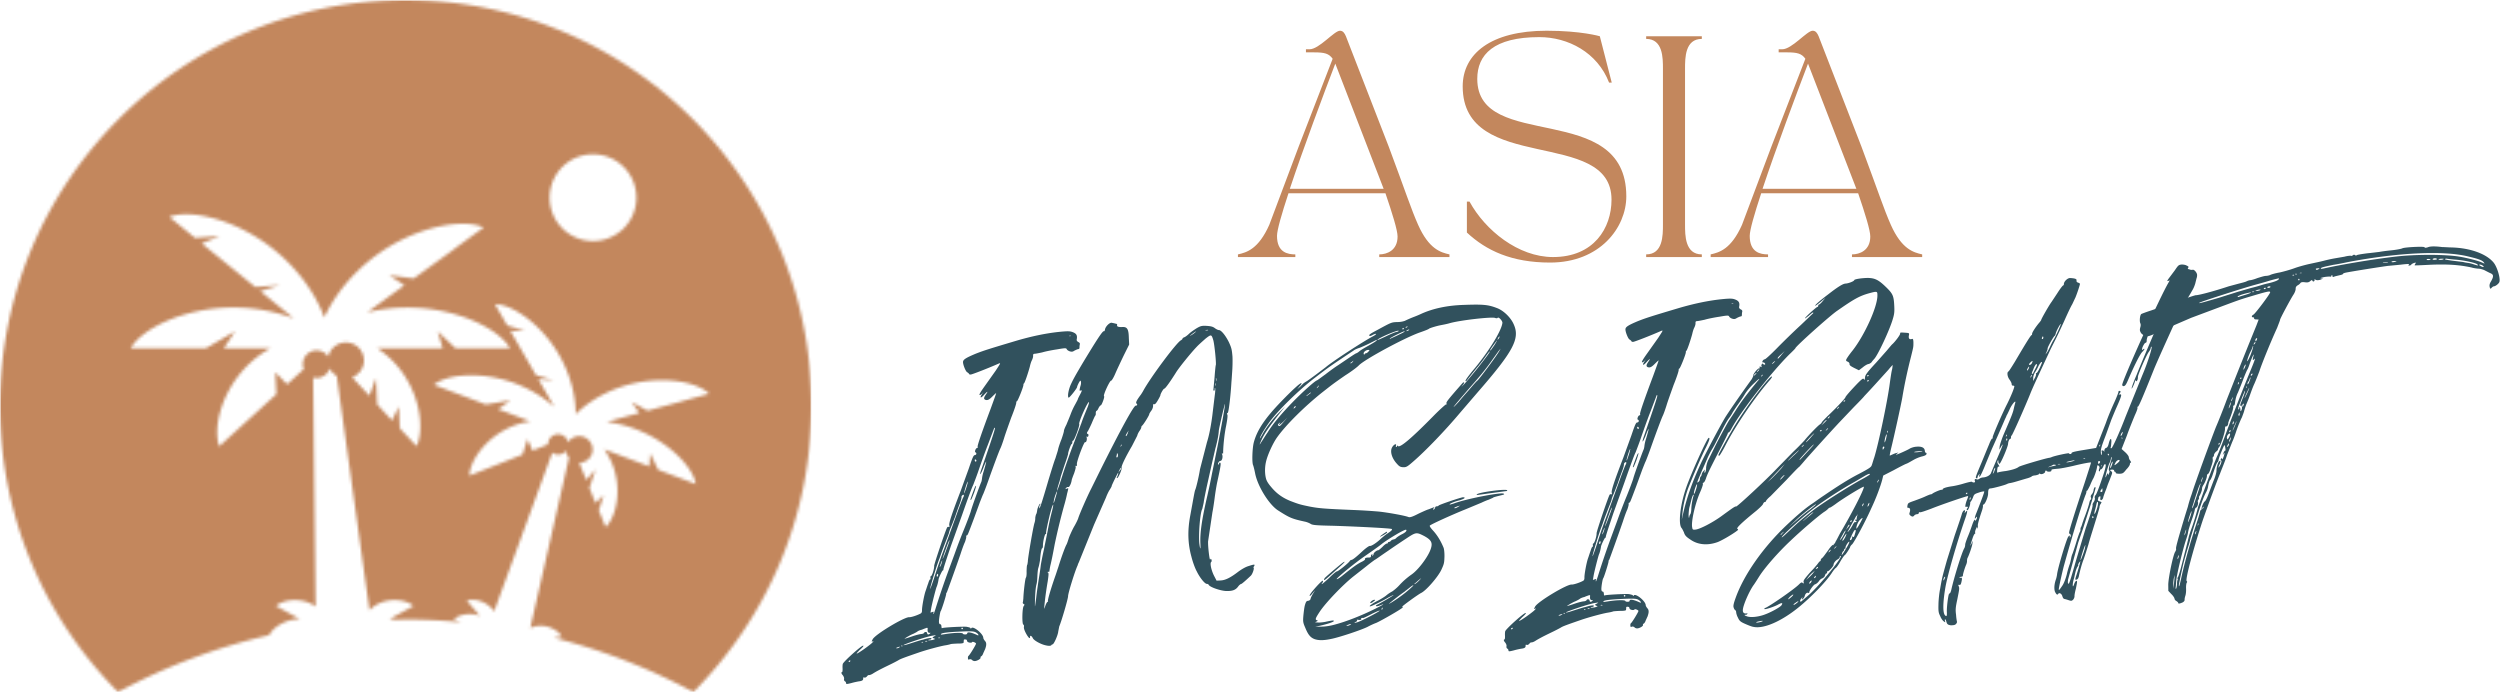 <svg xmlns="http://www.w3.org/2000/svg" xmlns:v="https://vecta.io/nano" width="838" height="232" fill="none"><path d="M434.196 86.163v-.891c-2.593 0-6.145-.661-6.145-6.213 0-1.927 1.557-7.328 3.849-14.287h32.495c2.369 6.959 4.068 12.432 4.068 14.505 0 4.667-3.552 5.995-6.14 5.995v.891h23.536v-.891c-2.959-.661-6.886-1.776-10.511-9.916-2.369-5.328-4.145-10.953-9.844-26.197l-14.36-37.011c-.443-1.036-.964-1.849-2-1.849-1.921 0-6.953 6.219-10.213 6.219h-1.183v1.031h2.74c3.479 0 4.959.375 6.213 2.151l-11.396 29.459-9.844 26.197c-3.625 8.14-7.552 9.255-10.51 9.916v.891l19.245.001zm13.396-64.839L463.8 63.293h-31.453c4.51-13.547 11.469-32.125 15.245-41.969zm42.703 7.625c0 29.604 49.885 13.693 49.885 37.969 0 9.547-5.921 19.245-19.614 19.245-11.62 0-22.724-8.959-27.979-18.579h-.885v10.364c6.51 6.068 15.021 10.063 27.901 10.063 16.656 0 25.536-11.693 25.536-22.203 0-32.495-49.959-14.656-49.959-39.375 0-8.14 5.547-13.989 20.798-13.989 9.62 0 19.464 5.104 23.385 15.245h.891l-3.995-15.541S530.04 10.3 518.42 10.3c-18.729 0-28.125 7.771-28.125 18.651v-.001zm61.499-15.912c5.625 0 5.625 6.364 5.625 9.989v52.255c0 3.625 0 9.989-5.625 9.989v.891h18.656v-.891c-5.626 0-5.626-6.364-5.626-9.989V23.027c0-3.625 0-9.989 5.626-9.989v-.891h-18.656v.891zm40.858 73.126v-.891c-2.593 0-6.145-.661-6.145-6.213 0-1.927 1.557-7.328 3.849-14.287h32.495c2.369 6.959 4.068 12.432 4.068 14.505 0 4.667-3.552 5.995-6.14 5.995v.891h23.536v-.891c-2.959-.661-6.886-1.776-10.511-9.916-2.369-5.328-4.145-10.953-9.844-26.197L609.6 12.148c-.443-1.036-.964-1.849-2-1.849-1.921 0-6.953 6.219-10.213 6.219h-1.183v1.031h2.74c3.479 0 4.959.375 6.213 2.151l-11.396 29.459-9.844 26.197c-3.625 8.14-7.552 9.255-10.51 9.916v.891l19.245.001zm13.396-64.839l16.208 41.969h-31.453c4.51-13.547 11.469-32.125 15.245-41.969z" fill="#c3875d"></path><g fill="#31515d"><path d="M322.832 121.113c-.213.766.844 3.418 1.36 3.646.349.234.615.473.62.557.011.172.265.24.604.224.417-.021 5.469-1.959 9.355-3.667.745-.292.661-.202-.984 2.328L330 129.535c-1.183 1.661-1.891 2.792-1.631 2.864.172.073.579-.198.902-.552.469-.698.469-.698-.074.254-.869 1.224-.516 1.547.527.396 1.281-1.412 1.615-1.51.823-.374s-.85 1.562-.328 1.869c.776.303 1.349.021 2.473-1.131.724-.713 1.208-1.161 1.213-1.073.011.167-.806 2.401-1.776 5.063-3.057 8.166-4.53 12.458-4.426 12.88.098.245.021.417-.146.426-.505.027-.948 1.312-.604 1.464.516.146.386.912-.208.938-.416.021-.724.713-1.973 4.401l-2.677 7.391c-2.99 7.74-4.094 11.088-3.891 11.75.109.506.115.588-.229.522-.172-.079-.416.021-.495.193-.541.953-4.375 12.281-4.344 12.869.052 1.011-.755 3.5-1.099 3.432-.082 0-.24.266-.136.594.022.421-.057.593-.145.516s-.396.526-.609 1.297c-.303.771-.662 1.973-.886 2.573-.521 1.464-1.249 5.464-1.202 6.474.026.505-.126.849-.37 1.03-1.15.646-3.306 1.344-3.901 1.287-1.527-.177-11.527 5.803-12.292 7.443-.385.781-.38.864.031.672.328-.266.328-.183.093.166-.307.604-5.281 4.14-5.459 3.896-.088-.078.396-.526.954-1.14 1.136-.984 1.53-1.51 1.193-1.494-.672.03-6.328 5.12-6.787 6.073-.078.172-.13.849-.093 1.521s-.027 1.271-.193 1.276c-.339.016-.23.522.306 1.084.271.407.464.823.396 1.162-.062.426.031.672.292.828a.71.71 0 0 1 .364.573c.022.421.194.412 1.86-.005.667-.203 1.751-.427 2.334-.536 1.26-.146 1.584-.416 1.557-1.006-.021-.338.063-.426.407-.276.254.074.584-.109.828-.374.234-.35.562-.536.817-.464.172-.011.751-.208 1.156-.479 1.145-.729 2.547-1.473 5.265-2.792 1.402-.661 2.803-1.401 3.292-1.683.651-.453 2.312-1.041 6.875-2.614 2.573-.886 6.817-2.027 8.661-2.37.922-.13 1.755-.338 2-.437.167-.088 1.26-.145 2.355-.197 1.265.021 2.021-.099 2.011-.355-.011-.167.057-.511.046-.677-.016-.334.151-.427.834-.292.084-.006.26.24.276.489.109.5 1.473.771 1.702.339.074-.255 1.276.193 1.292.526s-2.172 3.907-2.5 4.088c-.161.094-.229.438-.213.771.027.505.115.588.527.396.333-.099.677.052.854.213.183.246.61.391.948.375.839-.041 2.151-.864 1.88-1.193-.005-.167.068-.339.318-.438.161-.088.478-.526.625-1.041.229-.432.453-1.036.609-1.297.074-.255.298-.855.355-1.364.052-.678-.052-1.011-.407-1.416-.27-.323-.541-.73-.562-1.068-.063-1.35-3.318-3.974-3.959-3.266-.151.26-.323.271-.333.016-.094-.161-.694-.302-1.375-.437-1.521-.093-7.916.224-8.161.489-.079.084-.172-.161-.194-.582-.026-.506-.208-.75-.374-.74-.255.01-.432-.235-.459-.74-.047-.927.417-3.479.579-3.656.245-.183 1.776-5.068 1.828-5.662-.011-.249.062-.505.224-.598.078-.172 2.828-7.735 4.598-12.886.438-1.369 1.104-3.26 1.49-4.036.292-.86.51-1.63.412-1.88-.011-.166.068-.338.234-.349.255-.011.402-.443 2.344-5.599l2.006-5.5c.453-1.12.896-2.322 1.13-2.754.151-.344.902-2.24 1.568-4.131 1.855-5.24 3.714-10.224 4.178-11.172.229-.437.75-1.896 1.188-3.265.432-1.459 1.546-4.552 2.437-7.042.979-2.412 1.713-4.64 1.693-4.978-.01-.25.063-.511.23-.516.254-.011 2.208-4.834 2.177-5.511-.016-.249.063-.421.145-.427.255-.01 1.5-3.786 2-5.666.136-.683.427-1.626.656-2.058s.454-1.12.438-1.458c-.031-.588.046-.76.552-.787.417-.021 1.505-.245 2.505-.459 1-.306 3.172-.749 4.932-1.005 2.677-.469 3.099-.489 3.287-.079.093.251.53.563.964.714.688.218 1.021.202 1.672-.25.417-.193.989-.473 1.245-.484s.412-.193.391-.609c-.011-.255.046-.765.12-1.021s-.115-.583-.542-.735c-.437-.312-.614-.473-.473-1.073.193-1.188-.172-1.76-1.292-2.214-.948-.374-1.625-.426-4.817-.098-4.364.469-9.126 1.464-14.282 2.984-9.145 2.729-10.724 3.229-13.458 4.292-2.974 1.24-4.126 1.89-4.26 2.573l-.007-.003zm-37.828 100.511c-.073.172-.24.26-.407.271-.082.005-.172-.079-.098-.25s.24-.265.412-.27c.084-.006.172.073.093.25v-.001zm37.505-11.219c.084-.005.255.074.266.24s-.156.26-.24.266c-.167.01-.255-.074-.266-.24s.074-.255.24-.266zm-6.989 2.031c.328-.265 1.917-.516 5.536-.693 4.292-.214 5.224-.172 6 .208.437.234.875.636.885.802s.011.251-.073.255c-2.245-1.068-3.693-1.333-3.661-.661.021.421-1.328.401-1.427.068-.109-.416-2.891-.36-5.901.125-1.511.245-1.678.251-1.36-.104h.001zm11.64-58.292c.183.245.188.412.027.505-.079.172-.25.099-.344-.068-.276-.489.046-.76.317-.437h0zm-3.869 10.484c.281-1.109.942-3.167 1.109-3.177.084 0-.193 1.193-.713 2.65-.438 1.375-.678 1.64-.396.527h0zm-8.495 22.864c.229-.516.593-1.713.891-2.489.297-.86.969-2.579 1.494-3.954.527-1.292.974-2.494.97-2.578-.011-.172.213-.771.437-1.375.307-.604.979-2.412 1.579-3.959a111.51 111.51 0 0 1 1.63-4.552c.375-1.03.584-1.885.49-2.052 0-.082.068-.338.312-.521.568-.448.677.052.213.833-.156.26-1.131 2.755-2.172 5.678l-4.307 11.86c-.896 2.322-2.15 6.01-2.88 8.322s-1.473 4.38-1.63 4.64c-.396.527 2.224-8.041 2.973-9.854v.001zm2.453-3.323c-.516 1.542-1.12 2.922-1.276 3.183-.24.265 1.536-4.719 1.995-5.749.615-1.214.328-.188-.719 2.568v-.002zm-1.421 3.698c.011.166-.131.765-.355 1.364s-.458.953-.464.781.214-.765.438-1.369.38-.86.38-.776h.001zm-1.364 4.792c.011.25-.057.51-.224.598-.079.088-.249.016-.265-.24.006-.219.085-.429.224-.598.161-.178.254-.016.265.24zm-8.391 19.822c.579-.281 1.318-.656 1.479-.833.245-.183.907-.469 1.489-.579.579-.281 1.246-.484 1.49-.582s.421-.022.432.15c-.115 1.099.068 1.427.578 1.49.422-.022.422-.022.183.245-.484.443-.912.38-.937-.125s-.87-.547-1.016-.12c-.079.172-.49.364-.912.385s-1.755.339-2.916.735-2.323.786-2.579.802c-.823.375 1.469-1.088 2.708-1.568h.001zm-4.505 4.438c-.245.182-.573.369-.823.38-.593.03-.432-.146.484-.448.5-.104.584-.11.339.068zm.745-.287c-.166.005-.338-.068-.26-.156s.251-.099.422-.021.177.161-.162.177h0zm6.943-1.271c-.249.094-.421.022-.344-.068s.245-.182.417-.104.178.156-.073.172h0zm1.251-.317c-.339.021-.511-.057-.344-.151a.71.71 0 0 1 .588-.026c.17.077.005.166-.246.177h.002zm2.614-1.729c-.74.374-.65.453.292.828.255-.011-.156.177-.822.38-.672.114-1.344.15-1.432.068-.006-.083.161-.178.494-.194s.584-.197.574-.364c-.016-.338-1.355-.104-2.85.391-.249.016-1.249.317-2.245.62l-2.828.901c-.579.194-1.167.307-1.333.318-1.094.052 7.286-2.807 9.464-3.167 1.505-.245 1.505-.245.688.219h-.002zm1.964.494c.172.074.006.084-.249.094-.333.016-.416.021-.339-.068.162-.178.412-.188.588-.027v.001zm13.771-56.202c-.661 2.057-.177 1.609.724-.631.443-1.287.907-2.24.989-2.24s-.484 2.131-.926 3.505c-.219.683-.422 1.626-.479 2.219-.057.505-.197 1.104-.281 1.193-.454 1.036-3.131 8.339-3.479 9.792-.292.943-1.26 3.522-2.167 5.76a182.63 182.63 0 0 0-3.14 8.172l-2.306 6.271c-1.525 4.17-2.948 8.376-4.271 12.615-.292.86-.516 1.546-.599 1.552s-.093-.167-.021-.422c.151-.344.063-.426-.432-.234l-.583.197.266-1.531c.333-1.786 1.469-6.145 1.765-7.005.307-.604.651-2.14.708-2.735.136-.598 1.208-2.844 1.375-2.854s.245-.183.234-.432 1.162-3.771 2.49-7.719l3.708-10.307c2.292-6.526 3.412-9.536 3.797-10.229.151-.427.973-2.495 1.713-4.64s2.14-6.183 3.271-9.021l2.016-5.334c-.011-.166.156-.177.245-.093.178.156-.702 2.817-4.614 14.151h-.003zm29.505-45c.092-.047.192-.073.294-.078s.205.013.3.051c.166-.011 0 .084-.25.093-.338.016-.426-.062-.344-.068v.002zM326.7 163.533c-.303.688-1.416 3.782-1.412 3.954.005.084.088.078.177.073s.536-1.036 1.058-2.416c.448-1.287.734-2.312.645-2.307s-.323.271-.469.698l.001-.002z"></path><path d="M366.708 175.907l2.125-4.834 1.896-4.312c.37-1.026.984-2.24 1.303-2.677.312-.521.625-1.041.615-1.213-.011-.25 2.062-4.407 2.145-4.407.167-.011-.12 1.016-.355 1.364-.156.26-.145.432.022.421.421-.021 1.708-3.036 1.516-3.536-.194-.412 1.338-3.609 3.442-7.172l1.771-3.464c.136-.593.527-1.292.839-1.729s.546-.953.536-1.12c-.011-.255.15-.432.229-.521.333-.099 2.443-3.495 2.427-3.834-.011-.166.302-.688.697-1.213s.615-1.213.593-1.636c-.021-.505.136-.677.396-.527.26.074.656-.369 1.203-1.322.469-.782.849-1.563.844-1.646-.021-.421.989-2.24 1.328-2.26s2.068-2.464 3.869-5.338c.932-1.563 4.834-6.396 6.839-8.522.797-.88 2.255-2.136 3.145-2.937 1.87-1.443 1.954-1.448 2.558.547.406 1.417 1.068 7.964.833 8.396-.073.177-.245 1.869-.396 3.901l-.385 4.156c-.074.255.026.505.193.495s.24-.266.229-.516c-.021-.339.063-.427.151-.344s.057 1.177-.136 2.453l-.656 5.432c-.412 3.735-1.14 7.735-1.948 10.224l-2.333 9.057c-.386 2.47-1.298 6.307-1.604 6.918-.224.516-.547 2.557-1.678 8.688-.937 5.026-.802 9.406.427 13.817.417 1.667 1.197 3.823 1.755 4.807 1.036 2.145 2.74 4.254 3.417 4.218.251-.01.511.146.604.307.292.745 3.896 2.005 5.839 2.079 2.115.062 3.193-.328 4.062-1.552.312-.438.803-.798.97-.807.254-.011 2.03-1.62 3.24-2.776.562-.531 1.151-2.333.969-2.579-.088-.078-.099-.333.14-.598.385-.694.052-.678-1.776-.079-1.083.303-2.312 1.041-3.453 1.855-2.683 2.073-4.412 2.921-6.011 3l-1.349.062-.932-1.806c-.943-1.979-1.298-4.074-.896-4.427.166-.093.234-.437.136-.765-.194-.416-.276-.412-.427-.068-.229.521-.812-4.516-.724-6.12l1.459-9.776c.14-.599.464-2.64.708-4.511.223-1.765.501-3.523.833-5.271 1.312-5.973 1.437-6.822.932-6.797-.167.005-.249.093-.24.265s-.068.339-.235.35-.182-.246-.03-.588.473-.615.729-.631c.505-.027.869-1.224.568-2.136-.183-.328-.109-.5.068-.344.172.079.26.073.251-.093-.011-1.943.369-6.178.984-9.079.473-2.469.584-3.656.401-3.901s-.104-.416.14-.516c.334-.183.989-5.703 1.26-10.438.057-.51.151-2.036.251-3.473.104-1.271.161-3.552.093-4.984-.203-2.355-.312-2.855-1.167-4.749-1.125-2.307-2.65-4.178-3.406-4.136-.255.01-.86-.298-1.298-.615-.702-.552-1.385-.688-2.74-.792-1.693-.083-2.026.016-3.338.755-.74.458-1.964 1.276-2.527 1.812-.645.625-1.38 1.166-1.708 1.265s-.573.364-.573.448c.01.172-.235.349-.479.531-1.407.578-10.505 12.838-12.745 17.084-.151.26-.464.781-.703 1.13-1.265 1.667-1.807 2.626-1.541 2.948.442.402.374.74-.214.771-.672.031-4.86 7.579-12.229 22.375l-2.688 5.448c-1.385 2.682-3.959 8.63-4.323 9.833-.068.339-.754 1.807-1.536 3.109-.693 1.303-1.453 3.027-1.672 3.714s-.51 1.63-.74 2.062c-.469.782-1.806 4.474-2.749 7.563-.369 1.031-.807 2.484-1.104 3.26-1.552 4.464-2.563 7.973-2.375 8.303.088.161.088.161-.082.088-.088-.083-.484.442-.776 1.302s-.443 1.287-.38.864c-.022-.421.156-1.948.333-3.478.234-1.848.508-3.691.823-5.527.317-2.125.369-2.803.109-2.959s-.183-.245.073-.254.5-.11.407-.271c-.005-.088.115-1.104.396-2.213s.891-4.183 1.36-6.735c.914-4.361 1.966-8.691 3.156-12.984.505-1.713.921-3.505.984-3.927a21.97 21.97 0 0 0 .355-1.453c.145-.432.057-.511-.438-.317-.494.276-.582.197-.26-.156.156-.26.484-.443.74-.375s.49-.276.798-.964c.224-.521.36-1.203.36-1.287-.011-.166.36-1.197.812-2.317.516-1.541.65-2.14.473-2.385-.265-.24-.265-.24.079-.088.338.068.421-.022.385-.694-.047-1.01 2.417-7.546 2.765-7.312s.714-.874.516-1.541c-.104-.333-.109-.416.151-.26.177.073.339-.016.412-.276.068-.339.052-.593-.203-.661-.338-.068-.36-.49.042-.932.156-.26.77-1.474 1.302-2.678.527-1.292 1.063-2.416 1.14-2.505.162-.093.23-.432.208-.855s.136-.765.219-.77c.167-.011.489-.36.708-.964.312-.522.552-.87.719-.88.26.156 1.458-2.938 1.114-3.094-.354-.317 1.932-5.24 2.36-5.177.172.079.875-1.057 1.479-2.521.604-1.38 1.907-4.146 2.823-6.047l1.765-3.547-.109-2.188c-.058-2.948-.522-3.77-2.12-3.693-1.432.073-1.948-.156-1.807-.672.073-.255-.104-.416-.615-.473-.426-.146-.937-.208-1.193-.282-.683-.13-2.052 1.203-2.255 2.224-.062.422-.218.688-.39.61-.427-.146-2.542 3.161-7.068 10.645-2.574 4.344-3.194 5.469-4.031 7.287-.76 1.724-1.151 4.021-.713 4.338.26.156 2.88-3.182 2.86-3.604-.006-.166.218-.682.526-1.292.464-.864.631-.958.735-.541.099.333.052 1.011-.172 1.615-.355 1.364-.339 1.702.068 1.426.584-.197.511.063-.26 1.531-.385.697-.693 1.385-.688 1.469s-.385.782-.849 1.646a23.72 23.72 0 0 0-1.527 3.281c-.369 1.031-1.052 2.584-1.427 3.531-.464.869-.838 1.812-.828 2.068s-.349 1.453-.792 2.74c-.526 1.292-1.041 2.833-1.177 3.516s-.583 1.885-.869 2.912c-.38.864-1.396 4.202-2.339 7.292-2.167 7.448-3.188 10.62-3.093 9.177-.011-.249.062-.505.136-.677.166-.094.24-.266.234-.438-.03-.588-.958 1.146-1.078 2.167-.058.505-.198 1.104-.355 1.281-.079.172-.224.688-.281 1.194.026.505-.104 1.27-.255 1.702-.443 1.287-2.276 12.011-2.229 12.938-.063.421-.126.932-.198 1.104-.161.177-.193 1.193-.229 2.208.052 1.01-.073 1.942-.235 2.12-.24.265-.776 4.76-.844 6.874-.052.594-.109 1.188-.182 1.36s.021.422.281.579c.344.151.349.235.031.672-.558.62-.62 6.276-.115 6.249.172-.005.183.246.203.667-.146.427.145 1.26.614 2.161.834 1.563 1.454 2.126 1.412 1.282-.03-.672.574-.364.954.458.374.746 2.625 1.984 4.161 2.328 1.115.282 1.787.251 2.027-.016a.46.46 0 0 1 .412-.27c.417-.022 1.786-3.042 1.896-4.312l.338-1.708c.755-1.724 2.922-9.172 2.959-10.104-.047-.922 2.36-8.636 3.203-10.364.073-.26.218-.688.374-.948l5.115-12.656h-.004zm40.953-49.104c.088.161.11.5.042.838-.074.26-.083.088-.104-.333-.027-.505-.036-.755.062-.505zm-.172 1.693c.099.251.11.5.036.76-.073.172-.082.005-.098-.333-.022-.422-.031-.588.062-.427zm3.126 6.937c.172.074-1.427 8.678-2.506 14.214l-1.833 9.036a208.22 208.22 0 0 1-1.5 7.161c-1.953 8.364-2.573 12.869-2.401 16.407.104 2.016-.063 2.109-.328.182-.391-2.849.234-10.729.937-11.776.073-.254.281-1.193.489-2.136.115-1.016.594-3.317 1.006-5.281l1.656-7.421 1.25-5.464c.719-2.563 1.11-4.864 1.146-5.875.041-.849 1.994-9.213 2.084-9.047zm-6.536-24.74c.166-.093.505-.109.754-.125.255.073.094.167-.245.183-.421.021-.671.03-.509-.058zm-4.896 1.588c.645-.536 1.708-1.265 1.713-1.182s-.401.442-.891.806c-.896.631-1.557.918-.822.375v.001zm-21.339 32.782l.469-.782-.292.943c-.224.599-.458.948-.541.953-.255.016-.109-.416.364-1.114zm-2.151 4.322c.074-.254.151-.426.24-.349s.016.339-.145.516c-.235.349-.24.265-.093-.167h-.002zm.115 7.422c.088.084-.057.51-.38.864l-.557.702.38-.864c.234-.432.469-.781.557-.702zm-1.547-3.974c.074-.254.14-.598.131-.765-.011-.249.079-.172.26.073.093.251.109.584.036.755.011.255-.151.432-.317.437s-.183-.245-.11-.5zm-19.442 9.568c.316-.925.58-1.868.792-2.822.224-.604.802-2.49 1.396-4.203.593-1.636 1.026-3.088 1.021-3.26-.027-.505.932-3.249 1.188-3.265.084-.006.24-.266.224-.599-.016-.255.057-.511.229-.521.418-.022 2.355-5.26 2.084-5.583-.281-.579 2.912-7.74 3.271-7.339.088.084-.203 1.11-.656 2.146-.453 1.12-1.36 3.27-1.869 4.817l-2.688 7.136c-.902 2.323-2.454 6.703-3.484 9.792-.943 3.084-1.834 5.573-1.916 5.661-.151.35-.099-.333.412-1.958l-.004-.002zm-1.516 5.136c.27-1.276 1.021-3.172 1.041-2.749.005.084-.203.937-.495 1.88-.573 2.052-.885 2.661-.546.869zm-4.474 22.246c-.057.593-.306 2.297-.568 3.912s-.702 4.588-.932 6.713c-.432 3.224-.421 3.479-.421 1.792.031-2.787.24-5.412.531-6.355.145-.516.254-1.702.292-2.63.036-1.016.136-2.37.36-2.974.218-.682.421-1.792.546-2.64.146-2.202.484-3.906.74-3.833.088.079.156-.26.219-.688-.068-1.349.631-4.333.979-4.099.088.079.166-.01.078-.172-.188-.328 1.474-7.749 2.079-9.13.453-1.12.407-.36-.088 1.604-.569 2.171-1.052 4.364-1.448 6.573l-1.287 6.391c-.557 2.473-1.028 4.942-1.08 5.536zm156.368-25.432c-.281-.574-9.338.63-10.145 1.344-.317.354.183.245 3.787-.271l6.036-.803c.25-.01.417-.104.322-.27zm-84.5-5.787c.803 4.344 4.656 10.568 7.703 12.527 3.921 2.51 4.615 2.812 9.047 3.776.682.136 1.546.516 1.896.75.609.391 1.713.506 7.792.631 9.13.307 18.86.839 19.38 1.068.26.24-.058.593-1.282 1.412-.984.64-2.114 1.625-2.682 2.161-1.292 1.156-2.922 2.251-3.438 2.11-.249.01-1.312.74-2.364 1.718-2.016 1.87-3.39 3.036-3.817 2.974-.167.005-.328.182-.489.36-.307.609-3.959 3.573-4.38 3.51-.172.006-1.386.995-2.511 2.146-2.021 1.874-3.079 2.682-2.281 1.63.24-.26.224-.516.13-.677-.26-.245-4.421 4.349-4.396 4.937-.068.344.26.156.896-.63l.959-1.146-.703 1.131c-.39.609-.776 1.391-.844 1.729-.062.427-.39.61-.806.714-.588.03-.746.292-1.11 1.489-.213.771-.39 2.385-.505 3.484-.156 1.953-.14 2.287.62 4.021.964 2.402 1.765 3.292 3.057 3.818 1.464.516 3.151.521 6.074-.131s9.729-2.927 11.786-3.959c.656-.369 2.058-1.03 2.886-1.322 1.734-.76 8.63-4.73 8.86-5.162.078-.172.073-.26-.178-.245-.338.016 5.12-3.969 6.355-4.62 1.651-.755 5.64-5.339 6.787-7.76.917-1.984.984-2.323 1.046-4.437.027-1.266-.125-2.61-.317-3.022-.959-2.317-2.145-4.197-3.396-5.573-.891-.969-1.344-1.62-1.188-1.797.401-.443 7.5-3.662 12.052-5.49l5.292-2.202c.579-.282 1.651-.755 2.318-.959l1.483-.661c.074-.172.912-.38 1.746-.594 2.166-.526 2.166-.526 1.901-.765-.536-.651-12.74 1.724-16.803 3.276-.661.197-1.245.396-1.333.317-.183-.245 1.64-1.01 3.473-1.437 1.495-.495 2.063-.948.964-.979-.672.036-7.729 2.412-8.13 2.766-.079.172-.412.276-.662.286-.26-.073-.5.194-.568.536-.15.344-.312.522-.478.527-.25.016-.26-.156.062-.421.318-.438.318-.438-.177-.246-.333.099-.995.386-1.495.579-.5.109-2.15.864-3.552 1.527-1.973 1.026-2.724 1.229-3.234 1.088-1.036-.459-6.828-1.522-10.136-1.864a193.79 193.79 0 0 0-8.38-.516c-9.303-.386-11.416-.531-14.568-1.136-3.328-.683-3.755-.828-6.506-1.875-2.582-1.052-4.505-2.391-6.297-4.5-1.255-1.453-1.719-2.276-1.932-3.193-.421-1.755-.364-3.948.136-5.834.563-2.218 2.317-6.021 3.661-7.86 2.922-4.109 9.115-10.234 14.959-14.912 3.579-2.792 3.495-2.786 7.817-5.786 2.047-1.282 4.079-2.818 4.563-3.35 1.844-1.948 15.484-9.369 20.713-11.145 1.412-.489 2.651-.973 2.812-1.151.323-.27 2.735-.978 3.99-1.208.584-.114 1.921-.349 2.921-.65 3.579-1.022 14.235-2.219 15.271-1.766.426.146.765.131.844-.041.312-.437 1.562.937 1.598 1.609-.14 2.37-4.27 9.24-9.208 15.219-2.312 2.729-3.338 4.219-3.161 4.375.088.084.339-.016.495-.276 1.426-1.844 3.177-4.036 3.817-4.746.396-.526 1.427-1.76 2.219-2.896s1.5-2.098 1.588-2.016c.505-.026-6.412 8.667-8.735 11.146-.724.708-.885.885-.489.36.478-.527.713-.964.62-1.126-.088-.078-.334.016-.495.194-4.875 5.557-5.588 6.437-5.401 6.849.098.333.021.421-.151.344-.088-.079-2.109 1.708-4.36 4.011-7.073 7.188-11.041 10.588-11.745 9.948-.266-.24-.35-.235-.339.016.011.172-.073.26-.24.265s-.177-.161-.104-.416c.297-.86-.697-.469-1.245.484-.86 1.391-.146 3.803 1.718 5.74.714.807 1.146.953 1.99.995 1.016.036 1.421-.24 3.364-1.938 4.046-3.489 10.63-10.312 15.65-16.297l5.907-6.875c11.979-13.754 14.219-18 12.131-22.702-.959-2.318-3.443-4.73-5.678-5.547-2.921-1.12-4.536-1.292-11.27-1.047-5.307.178-9.984 1.167-13.87 2.88-.573.282-1.896.855-2.973 1.246a42.41 42.41 0 0 0-2.807 1.234c-.839.271-1.717.399-2.598.38-1.85.094-1.85.094-6.454 2.599-2.63 1.396-2.958 1.661-2.77 1.989.093.167.593.058 1.166-.306.579-.282 1.079-.391 1.084-.307.006.167-.484.531-1.057.812-3.208 1.677-13.593 8.432-15.781 10.312-1.542 1.172-4.959 3.787-6.35 4.697-.656.37-1.145.735-1.224.823s-.562.531-1.046 1.063l-.97.806.792-.969c.402-.437.719-.875.626-1.041-.266-.24-2.688 1.906-6.626 5.978-5.702 5.855-8.286 9.86-9.354 13.88-.5 1.88-.678 6.87-.214 7.688.099.251.407 1.418.636 2.588v-.001zm66.979 11.547c.245-.183.745-.292 1.073-.474l.667-.12-.656.37c-.323.27-.817.464-1.073.473-.339-.068-.339-.068-.011-.249zm-35.516 39.557c-.416.104-.833.208-.839.125-.01-.172 1.396-.745 1.574-.582.005.084-.323.265-.735.458v-.001zm3.063-1.167c-1.246.402-1.583.418-.76-.046.412-.188.568-.448.396-.527-.094-.161-.011-.249.245-.183.765.136 1.349.022 1.167-.306-.099-.25.234-.35.745-.292.084-.006 1.323-.574 2.719-1.312 1.484-.75 2.64-1.23 2.729-1.151.093.251-5.416 3.136-7.24 3.817h-.001zm8.213-4.541c-.14.516-.307.609-.328.188-.005-.167.151-.344.235-.432.161-.093.254.073.093.245v-.001zm5.719-3.823c-1.875 1.36-3.922 2.558-3.522 2.198.323-.355 4.224-3.416 5.126-3.964.24-.266 1.057-.812 1.702-1.355s1.219-.901 1.307-.823c.093.167-2.656 2.579-4.615 3.943l.002.001zm6.724-5.734c-.724.797-1.776 1.609-1.792 1.354-.006-.082.65-.536 1.292-1.161 1.218-.984 1.218-.984.5-.193zm1.464-14.755c2.688 1.473 3.078 2.464 1.942 5.136-1.14 2.588-3.994 6.276-6.03 7.724a25.2 25.2 0 0 0-4.287 3.755c-.688.73-1.447 1.389-2.265 1.969-.73.382-1.416.841-2.047 1.369-.401.355-1.713 1.178-2.781 1.74-1.896.938-3.194 1.927-2.604 1.902.338.068 4.374-1.907 6.016-2.916.906-.464 1.724-.927 1.812-.85s-4.995 3.12-5.74 3.323c-.083.088-.156.26-.068.344.088.161.677.047 1.338-.235 1.902-.77 1.084-.224-1.718 1.178-4.527 2.25-9.662 4.276-13.656 5.317-1.5.412-3.26.667-4.443.64l-1.943.011 1.672-.334c2.339-.541 4.584-1.24 4.563-1.578-.011-.25-.432-.23-2.937.312-.667.12-1.672.254-2.35.202-1.098-.03-1.182-.026-.526-.312.494-.276.578-.281.15-.426-.688-.224-.541-.651.954-2.916 2.041-3.058 7.661-8.902 11.15-11.694l4.47-3.51c1.541-1.255 2.926-2.25 3.01-2.255s1.959-1.364 4.246-2.912c2.202-1.541 5.224-3.547 6.614-4.459 2.782-1.828 3.036-1.754 5.459-.526l-.001.001zm-6.006-2.063c.35.318-.208.938-1.609 1.594-.823.464-1.64 1.01-1.797 1.27-.246.183-.574.364-.823.38s-.583.198-.828.375a1.02 1.02 0 0 1-.651.459c-.249.01-.416.104-.406.27s-.156.26-.412.276c-.167.006-.818.459-1.38 1.079-.646.625-1.292 1.161-1.464 1.172-.422-.068-1.558.833-1.536 1.255-.011.104-.045.205-.098.295a.72.72 0 0 1-.214.226c-.246.183-.25.099-.094-.161s.074-.26-.182-.246c-.246.094-.318.355-.307.604.016.339-.145.427-.735.459-.849-.041-1.421.24-1.24.568.094.161-.562.62-1.385.995-1.396.745-2.703 1.656-6.355 4.62-1.218.984-2.292 1.464-1.484.661 1.61-1.599 6.074-5.193 9.088-7.281 1.959-1.364 4.735-3.271 6.031-4.35 2.443-1.806 7.609-4.849 7.88-4.521l.001.001zm30.834-64.302c.156-.266.396-.527.396-.527.084-.005.098.245-.058.505-.24.35-.396.61-.478.615s-.011-.249.14-.593zm-.38.86c.084-.006-.38.781-.932 1.65-1.099 1.574-1.339 1.922-1.355 1.584-.011-.249 2.203-3.229 2.287-3.234zm.688 3.682c-1.011 1.735-6.312 8.834-7.198 9.719-.489.364-1.765 1.86-2.964 3.271a112.25 112.25 0 0 0-3.349 3.874c-.724.798-1.443 1.588-1.693 1.688-.323.271 2.068-2.636 6.86-8.098 2.557-2.912 4.306-5.11 6.197-7.818l2.131-2.973.562-.62-.546.957zm-72.167 23.558c-1.355 1.584-1.355 1.584-1.792 1.265-.26-.156-.188-.328.213-.765.407-.276.49-.364.334-.104-.162.177-.312.521-.391.693.011.172.656-.369 1.469-1.083l1.364-1.416-1.197 1.41zm3.651-4.656c-.318.354-.407.276-.255-.068.145-.432.645-.626.656-.37.005.084-.156.26-.401.438zm4.677-4.448c-.407.36-.735.541-.74.458s.323-.354.812-.713c.401-.36.812-.547.735-.459.005.084-.318.438-.807.714zm3.245-2.61c-.156.178-.401.443-.484.448s.074-.254.235-.432c.156-.26.401-.442.484-.448s-.079.172-.235.432zm11.568-8.416c-.156.26-.478.531-.645.536-.172-.073-.26-.068-.177-.156.084-.005.412-.193.65-.453.49-.364.49-.364.172.073zm5.235-3.38c-.317.355-.645.536-.817.547-.25.011-.412.188-.49.36s-.156.177-.26-.151c-.197-.582.698-1.302 1.536-1.344.511.058.511.058.031.588zm13.484-7.161a1.67 1.67 0 0 1-.661.287c-.172-.079-.088-.167.156-.26.161-.178.494-.282.661-.287.084-.005.088.079-.156.26zm-.651-1.235c.251-.098.334-.098.26.074s-.328.265-.412.27c-.421.022-.258-.156.152-.344zm-.682 1.552c.172.079-.563.536-1.636 1.011-1.074.557-2.391 1.131-2.807 1.317-.407.276-.661.287-.5.11.401-.443 4.688-2.511 4.943-2.438zm-.558-1.068c.162-.093.251-.016.26.156a.22.22 0 0 1-.24.266c-.338.016-.344-.156-.021-.422h.001zm-8.5 3.88c.803-.802 7.418-3.573 7.031-2.88-.079.172-.495.276-.995.386-.416.104-1.989.776-3.306 1.426-2.224 1.042-3.052 1.418-2.73 1.068zm-36.432 27.87c2.844-3.938 10.011-10.959 15.214-14.927 5.041-3.88 4.958-3.792 13.13-9.255.407-.36 1.396-.745 2.063-.948.745-.286 2.229-.953 3.385-1.516l2.224-1.12c.511.058-.473.698-2.442 1.807-1.312.74-2.792 1.573-3.276 2.016-.407.36-.896.636-.984.64-.167.011-1.146.645-2.37 1.469l-3.76 2.547c-.901.552-2.77 1.907-4.156 2.989-1.385.995-2.682 1.99-2.932 2.084-.828.298-4.786 3.864-8 7.146-3.776 3.901-6.729 7.338-8.526 10.297-.864 1.224-1.719 2.697-2.115 3.224-.86 1.479-.64.792.276-1.193 1.005-1.907 2.021-3.479 5.355-7.776l2.306-2.902-1.932 1.954c-2.249 2.224-4.546 5.286-5.708 7.453-.469.787-.776 1.391-.781 1.224-.027-.505 1.531-3.115 3.031-5.213h-.002zm39.536 36.864c.079-.172.068-.339-.016-.334-.249.011-2.292 1.459-2.281 1.631s2.145-1.036 2.297-1.297zm-20.01 15.166c.573-.453 2.026-1.792 3.317-2.948 2.427-2.145 3.063-2.854 2.079-2.297-.49.276-5.271 4.307-6.156 5.197-.162.172-.312.522-.303.688s.5-.109 1.063-.64zm15.89 7.318c-.254-.074-.749.202-1.073.473-.891.803-.131.849.76.047.573-.37.563-.536.312-.522l.001.002z"></path><path d="M544.877 110.164c-.213.765.844 3.417 1.36 3.645.35.235.615.474.62.558.011.172.266.24.604.224.418-.022 5.47-1.959 9.355-3.667.745-.292.661-.203-.984 2.328l-3.787 5.333c-1.182 1.662-1.89 2.792-1.63 2.864.172.074.578-.197.901-.552.469-.697.469-.697-.073.255-.87 1.224-.516 1.547.526.396 1.282-1.412 1.615-1.511.823-.375s-.849 1.563-.328 1.87c.776.302 1.349.021 2.473-1.131.724-.713 1.208-1.161 1.214-1.073.01.166-.807 2.401-1.776 5.062-3.058 8.167-4.531 12.459-4.427 12.88.099.246.021.418-.145.427-.506.027-.948 1.312-.604 1.464.516.145.385.912-.208.937-.416.022-.724.714-1.974 4.402l-2.677 7.39c-2.989 7.74-4.093 11.088-3.891 11.751.11.505.115.588-.229.521-.172-.078-.416.022-.495.194-.541.953-4.374 12.281-4.344 12.869.052 1.011-.754 3.5-1.098 3.432-.083 0-.24.265-.136.593.021.422-.058.594-.146.516s-.396.527-.609 1.298c-.303.77-.661 1.973-.885 2.573-.522 1.464-1.25 5.464-1.203 6.473.027.506-.125.85-.369 1.031-1.151.645-3.307 1.344-3.902 1.287-1.526-.178-11.526 5.802-12.292 7.442-.385.782-.38.864.031.672.328-.265.328-.182.093.167-.306.604-5.281 4.14-5.458 3.896-.088-.079.396-.527.953-1.14 1.136-.984 1.531-1.511 1.193-1.495-.672.031-6.328 5.12-6.786 6.074-.079.172-.131.849-.094 1.521s-.026 1.271-.193 1.276c-.339.016-.229.521.307 1.084.27.407.464.823.396 1.161-.063.427.03.672.292.828.172.079.354.323.364.574.021.421.193.412 1.86-.006.666-.202 1.75-.426 2.333-.536 1.26-.145 1.584-.416 1.557-1.005-.021-.339.063-.427.407-.276.255.073.584-.109.828-.375.235-.349.563-.536.817-.464.172-.01.751-.208 1.156-.478 1.146-.73 2.547-1.474 5.266-2.792 1.401-.662 2.802-1.402 3.292-1.683.65-.453 2.312-1.041 6.874-2.615 2.574-.885 6.818-2.026 8.662-2.369.921-.131 1.754-.339 2-.437.166-.088 1.26-.146 2.354-.198 1.266.022 2.022-.098 2.011-.354-.011-.167.057-.511.047-.678-.016-.333.15-.426.833-.292.084-.005.26.24.276.49.109.5 1.473.77 1.703.338.073-.254 1.276.194 1.292.527s-2.172 3.907-2.5 4.088c-.162.093-.23.437-.214.771.027.505.115.588.527.396.333-.099.677.052.855.213.182.245.609.391.948.375.838-.042 2.15-.864 1.88-1.194-.006-.166.068-.338.317-.437.161-.088.479-.527.625-1.041.23-.432.454-1.036.61-1.298.073-.254.297-.854.354-1.364.052-.677-.052-1.01-.406-1.416-.271-.322-.542-.729-.563-1.068-.063-1.349-3.317-3.973-3.959-3.265-.15.26-.322.271-.333.016-.093-.161-.693-.303-1.375-.437-1.521-.094-7.916.224-8.161.489-.079.084-.172-.161-.193-.583-.027-.505-.208-.749-.375-.74-.255.011-.432-.234-.459-.74-.046-.926.418-3.478.579-3.656.245-.182 1.776-5.068 1.828-5.661-.011-.249.063-.505.224-.599.079-.172 2.828-7.734 4.599-12.885.437-1.369 1.104-3.26 1.489-4.036.292-.86.511-1.631.412-1.88-.011-.167.068-.339.235-.349.254-.011.401-.443 2.344-5.599l2.005-5.5c.453-1.12.896-2.323 1.131-2.755.15-.344.901-2.24 1.568-4.13 1.854-5.24 3.713-10.224 4.177-11.172.229-.438.751-1.896 1.188-3.266.432-1.458 1.547-4.552 2.437-7.041.979-2.412 1.714-4.64 1.694-4.979-.011-.249.062-.51.229-.516.255-.01 2.208-4.833 2.177-5.51-.016-.25.063-.422.146-.427.254-.011 1.5-3.787 2-5.667.136-.682.426-1.625.656-2.057s.453-1.12.437-1.459c-.031-.588.047-.76.552-.786.417-.022 1.505-.246 2.505-.459 1-.307 3.172-.749 4.932-1.005 2.678-.47 3.099-.49 3.287-.079.093.251.531.563.964.713.688.219 1.021.203 1.672-.249.417-.193.989-.473 1.245-.484s.412-.193.391-.609c-.011-.255.047-.766.12-1.022s-.115-.582-.541-.734c-.438-.312-.615-.474-.474-1.074.194-1.188-.172-1.76-1.292-2.213-.948-.375-1.625-.427-4.817-.099-4.364.47-9.125 1.464-14.281 2.984-9.146 2.73-10.724 3.23-13.459 4.292-2.973 1.24-4.125 1.891-4.26 2.574l-.007-.003zm-37.828 100.511a.46.46 0 0 1-.406.27c-.083.006-.172-.078-.099-.249s.24-.265.412-.271c.084-.005.172.074.093.251v-.001zm37.506-11.219c.084-.005.254.073.265.24s-.156.26-.24.265c-.167.011-.255-.073-.265-.24s.073-.254.24-.265zm-6.99 2.031c.328-.266 1.918-.516 5.536-.694 4.292-.213 5.224-.172 6 .208.438.235.875.636.886.803s.01.251-.074.255c-2.245-1.068-3.693-1.334-3.661-.662.021.422-1.328.402-1.427.068-.109-.416-2.89-.36-5.901.126-1.511.245-1.677.25-1.36-.104h.001zm11.64-58.292c.183.245.188.412.027.505-.079.172-.249.099-.344-.068-.276-.489.047-.76.317-.437h0zm-3.869 10.484c.281-1.11.943-3.167 1.109-3.178.084 0-.193 1.194-.713 2.651-.437 1.375-.677 1.64-.396.527h0zm-8.495 22.864c.23-.516.594-1.714.891-2.49.297-.86.969-2.578 1.495-3.953.526-1.292.973-2.495.969-2.579-.011-.172.213-.77.437-1.374.307-.604.979-2.412 1.579-3.959a110.99 110.99 0 0 1 1.631-4.552c.374-1.031.584-1.885.489-2.052 0-.083.068-.339.312-.521.568-.448.677.052.213.833-.156.26-1.13 2.755-2.172 5.677l-4.306 11.86c-.896 2.323-2.151 6.011-2.88 8.323s-1.474 4.38-1.631 4.64c-.396.527 2.224-8.041 2.973-9.855v.002zm2.454-3.323c-.516 1.541-1.12 2.921-1.276 3.183-.24.265 1.536-4.719 1.994-5.75.615-1.213.328-.188-.718 2.568v-.001zm-1.422 3.697c.011.167-.13.766-.354 1.364s-.459.954-.464.782.213-.766.437-1.37.38-.86.38-.776h.001zm-1.364 4.792c.011.251-.057.511-.224.599-.078.088-.249.016-.265-.24.006-.219.085-.43.224-.599.161-.177.255-.016.265.24zm-8.39 19.823c.578-.281 1.317-.656 1.478-.833.246-.183.907-.47 1.49-.579.578-.281 1.245-.484 1.489-.583s.421-.021.432.151c-.115 1.099.068 1.427.579 1.489.421-.021.421-.021.182.246-.484.442-.912.38-.937-.126s-.869-.546-1.016-.12c-.079.172-.489.364-.912.386s-1.755.338-2.916.734-2.323.787-2.579.803c-.822.375 1.47-1.088 2.708-1.568h.002zm-4.506 4.437c-.245.183-.573.37-.822.38-.594.031-.432-.145.484-.448.5-.104.584-.109.338.068zm.746-.286c-.167.005-.339-.068-.26-.156s.25-.099.421-.022.177.162-.161.178h0zm6.942-1.271c-.249.093-.421.021-.344-.068s.246-.183.418-.104.177.156-.074.172h0zm1.251-.317c-.339.021-.511-.058-.344-.151a.71.71 0 0 1 .588-.027c.171.078.005.167-.245.178h.001zm2.615-1.73c-.74.375-.651.454.292.828.254-.01-.156.178-.823.38-.672.115-1.344.151-1.432.068-.005-.082.161-.177.495-.193s.584-.197.573-.364c-.016-.339-1.355-.104-2.849.391-.25.016-1.25.317-2.246.62l-2.828.901c-.578.193-1.166.307-1.333.317-1.093.052 7.287-2.806 9.464-3.166 1.505-.246 1.505-.246.688.218h-.001zm1.964.495c.172.073.005.084-.25.093-.333.016-.416.022-.338-.068.161-.177.412-.188.588-.026v.001zm13.77-56.203c-.661 2.058-.177 1.61.724-.63.443-1.287.907-2.24.99-2.24s-.484 2.13-.927 3.505c-.219.683-.421 1.625-.479 2.219-.057.505-.197 1.104-.281 1.193-.453 1.036-3.131 8.339-3.479 9.792-.292.943-1.26 3.521-2.166 5.76-.907 2.156-2.323 5.855-3.14 8.172l-2.307 6.271a278.65 278.65 0 0 0-4.271 12.614c-.292.86-.516 1.547-.598 1.552s-.094-.166-.022-.421c.151-.344.063-.427-.432-.235l-.582.198.265-1.531c.333-1.787 1.469-6.145 1.765-7.005.307-.604.651-2.14.708-2.735.136-.599 1.208-2.844 1.375-2.855s.245-.182.235-.432 1.161-3.77 2.489-7.718l3.708-10.307c2.292-6.527 3.412-9.536 3.797-10.229.151-.427.974-2.495 1.714-4.64s2.14-6.183 3.27-9.022l2.016-5.333c-.01-.167.156-.177.246-.093.177.156-.703 2.817-4.615 14.15h-.003zm29.506-45c.091-.046.191-.073.294-.077a.71.71 0 0 1 .299.051c.167-.011 0 .084-.249.093-.339.016-.427-.063-.344-.068v.001zm-31.662 50.927c-.302.688-1.416 3.781-1.412 3.953.006.084.088.079.178.074s.536-1.036 1.057-2.416c.448-1.287.735-2.312.645-2.307s-.322.271-.469.697l.001-.001z"></path><path d="M581.805 142.176c-1.64 2.615-5.828 10.079-5.812 10.417.006.084.178.156.344.151.084-.005 1.027-1.484 1.948-3.303 3.464-6.754 9.755-16.01 14.787-21.828.64-.702 1.031-1.317.86-1.39-.609-.391-7.908 9.084-12.127 15.953zm26.651-39.708c.088.084.817-.459 1.792-1.265l1.62-1.35-.953 1.146c-.479.614-1.047 1.062-1.131 1.068-.167.01-.328.182-.317.437.01.167-.146.427-.235.349-.339.016-4.213 3.5-4.197 3.834.01.172.494-.276 1.224-.818 1.213-1.073 1.536-1.344 1.557-.921l-4.188 4.005c-2.344 2.14-5.885 5.604-7.973 7.735s-3.948 3.823-4.12 3.745c-.167.011-.495.198-.651.459-.235.432-.224.599.115.584.417-.021.864.464.625.729-.079.088-.339.016-.599-.14-.265-.322-.432-.229-.5.11-.161.177-.145.516-.052.677.099.251.016.255-.245.099-.432-.151-.511-.063-.416.188s.021.421-.151.344c-.426-.146-2.254 2.136-1.984 2.546.006.084-.224.599-.536 1.126-3.636 4.989-8.12 11.536-8.901 12.844-1.869 3.125-6.579 12.052-8.027 15.161-3.13 6.735-4.896 11.969-6.073 17.177l-.412 1.875.229-2.12c.146-2.203.907-5.615 1.798-8.104.817-2.235 4.672-11.369 6.062-13.969 1.224-2.511 1.438-3.282.932-3.255s-5.906 11.937-7.53 16.656c-2 5.667-2.698 12.031-1.61 13.5.355.401.646 1.145.828 1.473.303 1 .667 1.49 2.235 2.506 2.36 1.656 5.5 2.01 8.74.921 1.161-.312 5.021-2.527 6.812-3.88.484-.36.484-.448.136-.683-.437-.229 1.579-2.188 6.364-6.052 1.136-.984 2.183-1.964 2.251-2.302.15-.35.39-.615.562-.62.251-.016.412-.188.407-.276-.011-.167.631-.959 1.521-1.678l5.38-5.494c2.167-2.303 4.011-4.25 4.26-4.35.657-.718 1.296-1.453 1.918-2.202 2.396-2.735 8.078-9.006 11.281-12.454l5.136-5.401c1.849-1.864 3.375-3.459 3.453-3.631.079-.088 1.683-1.77 3.443-3.713l4.64-5.125c.719-.875 1.36-1.583 1.443-1.588.005.084-.052.677-.183 1.442-.219.688-.531 2.896-.781 4.683-.73 5.771-3.735 20.099-5.194 24.812-.369 1.031-.65 2.14-.802 2.484-.219.771-.542 1.041-4.407 3.088-3.459 1.771-7.303 4.24-11.708 7.24-1.391.917-3.099 2.183-3.916 2.729-2.208 1.459-5.041 3.875-8.265 6.902-7.984 7.484-14.454 16.661-17.282 24.396-.817 2.234-.948 3-.754 3.5.104.417.38.822.552.901s.276.407.292.745c.01.251.218 1.084.588 1.74.478 1.074.828 1.396 2.385 2.079 1.031.453 2.323.984 2.917 1.036 3.412.677 9.276-1.891 15.036-6.563 3.974-3.234 8.959-8.292 11-11.344.547-.869 1.183-1.661 1.427-1.844.328-.182 1.036-1.229 1.656-2.36.625-1.041 1.255-1.916 1.339-1.921.254-.011 1.901-2.541 1.885-2.875-.005-.088.312-.526.636-.792.724-.713 4.588-7.906 6.484-12.218 1.531-3.198 3.021-7.24 3.588-9.375l.349-1.453 3.459-1.771c1.891-1.027 3.703-1.959 4.197-2.151.418-.104 1.484-.745 2.303-1.208a12.46 12.46 0 0 1 2.896-1.24c1-.218 1.579-.5 1.645-.844.074-.172-.021-.416-.193-.412s-.349-.317-.369-.74c-.136-1.005-1.088-1.464-2.85-1.297-.76.041-1.672.339-2.166.615-.651.453-4.287 2.068-4.62 2.084-.088.005.073-.172.396-.438.489-.364.489-.364-.172-.161-.339.016-1 .303-1.412.489s-.828.38-.912.386.12-1.022.396-2.214c.989-3.932 3.469-15.276 3.792-17.234.718-4.339 1.677-8.86 2.948-13.818.844-3.416.776-3.156.781-4.76-.047-.926-.145-1.177-.479-1.073-.828.292-1.182-.115-1.062-1.047.202-1.021.292-.942-1.912-1.088-.844-.041-1.011-.03-.995.303.104.417-1.719 2.787-2.609 3.588-.083.005-.959 1.063-1.916 2.203l-3.516 3.973c-2.886 3.093-3.678 4.145-3.724 4.907-.12 1.021-.12 1.021-.391.614-.271-.328-.593-.057-1.964 1.276-2.568 2.656-4.245 4.599-4.235 4.85-.068.344-2.869 3.349-5.776 6.109-1.208 1.156-2.166 2.213-2.161 2.297.005.172-.396.527-.807.803-.89.719-3.62 3.552-4.973 5.224a83.92 83.92 0 0 1-3.855 3.901l-5.464 5.588c-3.77 3.979-13.136 12.631-13.552 12.651-.426-.068-.916.297-5.15 3.375-2.771 1.994-6.964 4.224-8.563 4.385-.839.041-.921.047-1.047-.708-.432-1.916 1.031-8.235 2.703-11.943.531-1.208.896-2.322.885-2.578-.098-.334-.026-.506.23-.516.166-.011.636-.792.921-1.818.677-1.724 1.136-2.672 5.136-10.464 1.156-2.249 2.079-4.15 2.073-4.24-.01-.166.068-.338.24-.265.167-.005.646-.62 1.027-1.396 3.093-5.724 13.016-18.448 19.287-24.749 1.13-1.068 2.093-2.042 2.088-2.131-.027-.505 11.609-10.948 14.062-12.588 5.464-3.812 7.355-4.921 10.683-5.844 2.751-.724 2.751-.724 2.745.875-.062 3.885-4.328 13.213-8.297 18.302-1.271 1.579-2.297 3.068-2.197 3.312.005.172.27.412.614.479.26.156.522.396.542.729-.068.427.369.746 1.584 1.36l1.557.766 1.303-.99c.645-.541 1.546-1.093 1.969-1.114.417-.104.907-.464 1.063-.724s.557-.703.797-.97c1.203-1.24 5.251-9.88 6.255-13.473.51-1.625.546-2.557.464-4.24-.167-3.453-.454-4.115-2.76-6.364-2.479-2.407-3.694-3.021-6.058-3.073-1.942.011-4.536.391-4.604.735.016.333-1.885 1.104-2.896 1.151-.926.047-2.645 1.145-5.896 3.667-2.849 2.166-4.464 3.598-4.286 3.754l-.007-.001zm-6.74 72.145c2.172-2.136 6.807-5.74 6.984-5.578.088.084-.724.713-1.697 1.521-1.063.724-3.172 2.432-4.708 3.776l-2.834 2.417 2.255-2.136zm-4.521 4.188c.328-.27.568-.536.65-.536s-.073.255-.396.527c-.234.349-.562.615-.65.536 0 0 .156-.26.396-.527zm-6.396 29.427c-.574.364-2.416.625-2.088.36.156-.177.828-.297 1.412-.412.754-.12.925-.041.676.052zm9.724-8.156c-.484.443-.97.807-1.14.812-.083.005.15-.344.552-.787.484-.442.973-.806 1.14-.812.088.079-.068.339-.552.787zm2.114 1.751c-.24.265-.729.625-1.057.812-.495.276-.5.193-.183-.246.246-.182.735-.541 1.063-.729.495-.193.495-.193.177.161v.002zm3.76-2.464l-2.593 2.24c-.573.281-.527-.396.036-1.016.396-.527.396-.527.251-.011-.146.427-.14.511.265.151a2.15 2.15 0 0 0 .62-1.042c.219-.77.787-1.218 1.307-.906.088.078.25-.016.161-.094-.104-.5 1.312-2.51 1.891-2.792.417-.104.984-.557 1.302-.994.312-.522.88-.97 1.298-1.079.328-.183.729-.541.797-.964.151-.349.303-.693.473-.615.167-.01.246-.182.23-.432-.006-.172.15-.432.322-.354.339-.016 1.776-1.61 1.839-2.031-.031-.677.765-1.64 1.427-1.927.328-.188.645-.541.64-.708-.016-.249.145-.426.312-.437 1.016.036-6.702 9.531-10.578 13.011zm2.303-6.36c.084 0 .005.172-.068.344-.073.254-.317.437-.401.442-.167.006-.178-.161-.022-.421.246-.183.407-.36.49-.364l.001-.001zm.125-2.62c.396-.443.568-.448.584-.115.006.084-.24.265-.489.364-.328.183-.335.099-.095-.249zm-1.016 1.65c-.317.438-1.041 1.151-1.526 1.594l-.891.806.875-1.14c.396-.526 1.12-1.24 1.526-1.51l.568-.536-.552.786zm-.693 3.074c-.156.26-.396.526-.568.536s-.093-.25.063-.511c.234-.349.478-.531.562-.536.167-.005.099.251-.057.511zm5.984-10.334c.24-.349.479-.53.568-.453.005.084-.151.344-.391.609-.489.364-.489.364-.177-.156zm1.964-1.281c.161-.177.407-.355.489-.36s.006.167-.24.349c-.15.26-.396.443-.478.443s.073-.172.229-.432zm3.823-4.579c.088.084-.136.683-.443 1.292-.541.954-.86 1.307-.88.886.063-.339 1.235-2.255 1.323-2.178zm-.146-1.254l.464-.87c.38-.86.703-1.13.724-.708-.073.172-.312.522-.63.875l-.558.703zm-.838 1.812c-.464.864-.938 1.478-1.022 1.484-.172.01-.172.01.839-1.812.38-.782.86-1.391.948-1.312 0 .084-.303.776-.765 1.64zm1.052 4.166c-1.323 2.26-1.88 2.964-1.511 1.932a1.44 1.44 0 0 1 .385-.781c.167-.005.24-.26.312-.437-.01-.25.151-.427.235-.432.167-.006.333-.099.24-.266-.109-.5.912-2.068 1.245-2.082.172-.011-.202.937-.906 2.068v-.002zm2.806-4.609c-.286 1.027-.364 1.115-.797.88-.265-.24-.349-.235-.26-.068.177.156.193.495.041.755-.15.432-.645.625-.661.286.068-.338 1.287-2.932 1.531-3.114.489-.36.588-.027.145 1.26l.001.001zm.058-4.052c-.088-.083-.574.448-.875 1.14-.693 1.297-1.651 2.443-1.661 2.188.078-.088.62-1.125 1.312-2.427l1.317-2.344c-.005-.082.151-.344.473-.697l.396-.527-.229.522c-.068.338-.213.765-.203 1.021s-.062.427-.234.349-.255-.073-.25.099.104.328.271.323.255.073.099.25c-.079.172-.246.178-.416.104v-.001zm-1.61-.093c-.01-.167.151-.344.23-.432.166-.088.338-.016.26.073.005.167-.068.339-.235.432s-.249.099-.255-.073zm3.47.166c-.391.698-.855 1.563-1.094 1.828-.396.527-.401.443-.27-.406.36-1.203.75-1.896 1.478-2.522s.735-.458-.114 1.099v.001zm.74-5.521c-.162.177-.24.265-.25.099s.146-.432.219-.688c.245-.183.323-.266.333-.099s-.145.427-.302.688zm-7.724 9.412c-.536 1.041-1.151 2.251-1.391 2.599-.145.432-.38.781-.552.786-.172-.073-.161.094-.068.26s.005.167-.249.094c-.172-.074-.896.636-1.683 1.854-.792 1.052-1.579 2.188-1.901 2.459-.328.183-.563.62-.552.787.01.25-.151.344-.24.349s-.402.36-.719.797c-.235.35-1.432 1.755-2.719 3.084-1.754 2.031-2.229 2.646-2.036 3.14.11.5.027.506-.322.271-.271-.328-.522-.229-1.246.479-1.442 1.51-10.093 7.505-11.338 7.901-.25.099-.323.271-.235.349.177.246 3.167-.745 4.401-1.396.495-.276 1.068-.557 1.323-.573.339.068.344.151-.047.76-.557.703-3.926 2.557-6.166 3.26-1.912.599-3.844.781-5.042.5-1.026-.287-1.464-.604-.792-.636.26.073.506-.109.579-.281.161-.178-.011-.255-.26-.156-.839.125-1.276-.276-1.235-1.12.011-1.522 2.208-6.522 3.714-8.536.312-.438 1.098-1.656 1.802-2.792 1.88-2.959 6.355-8.074 10.547-11.995 3.547-3.38 8.969-8.036 11.172-9.579.509-.294.973-.658 1.38-1.082.161-.178.407-.36.573-.364s.99-.558 1.886-1.194c2.354-1.802 9.568-6.208 9.5-5.781.052 1.011-4.266 9.323-8.083 15.755l-.001.001zm-11.068-5.443c1.046-.984 2.021-1.792 2.188-1.797.088-.005-.396.527-1.208 1.156-2.511 2.145-3 2.427-.979.64l-.001.001zm20.88-4.322c-.151.344-.307.604-.474.614-.082.006-.01-.254.136-.682.386-.776.556-.703.338.068zm-2.443-8.49c-4.109 2.23-12.781 7.719-16.036 10.162-1.625 1.26-4.057 3.234-5.355 4.396s-3.062 2.854-4.03 3.745c-.886.885-1.542 1.344-1.386 1.079.464-.948 7.574-7.292 10.912-9.818 3.167-2.432 9.058-6.27 13.574-8.77l3.609-2.12c1.068-.558 1.484-.662 1.417-.323.006.084-1.14.817-2.702 1.651l-.003-.002zm5.443.834c-.074.254-.24.26-.246.177-.005-.167.146-.511.303-.688.156-.26.245-.265.245-.183.011.167-.145.432-.302.694zm1.822-10.979c-.24.265-.24.265-.265-.24-.016-.333.14-.599.307-.604s.254.073.265.24c.005.084-.151.344-.307.604zm.776-3.073c-.297.86-.369 1.03-.39.609-.042-.844.614-2.901.724-2.401.01.254-.12 1.021-.334 1.792zm.636-2.479c-.073.172-.161.093-.177-.245-.016-.255.063-.427.151-.344.088.161.098.333.026.588v.001zm9.011 6.473c.584-.197 2.855-.306 2.609-.13.006.088-.749.125-1.588.25-1.01.047-1.349.068-1.021-.12zm-15.677-23.614c-.339.016-.344-.151.062-.422.167-.093.255-.016.26.156s-.156.26-.322.266zm.062-2.11c.172-.01.255-.016.26.068s-.078.172-.24.35c-.166.01-.333.021-.26-.156-.005-.167.068-.339.24-.26v-.002zm-7.932 8.49c.167-.011.339-.016.339.068s-.156.177-.317.354c-.167.006-.255.011-.26-.156s.156-.26.24-.265l-.002-.001zm-2.24 2.473c.246-.183.402-.36.484-.364s.011.172-.229.437c-.161.178-.407.355-.407.355-.082.005-.005-.167.151-.427l.001-.001zm-3.136 3.193c.246-.182.49-.364.574-.364s-.079.172-.235.432c-.156.178-.401.355-.484.36s-.011-.166.145-.426v-.002zm-.073 3.631c.084-.005.005.172-.235.432-.156.177-.401.36-.489.364s-.005-.167.24-.349c.156-.26.401-.443.484-.448v.001zm-1.448-1.953c.479-.531.885-.886.973-.807s-.312.521-.797.969l-.969.891.793-1.053zm-.969 2.578c.161-.088.25-.01.26.156s-.156.26-.323.271c-.339.016-.349-.151.063-.427zm-2.47 1.303c.484-.443.251-.093-.63.875-.798.969-1.599 1.77-1.766 1.86-.573.369 1.344-1.839 2.396-2.735zm-3.765 4.068c.24-.26.401-.437.484-.443s.011.167-.145.427c-.246.183-.407.36-.49.364s-.01-.171.151-.348zm3.855-.527c.088.079-.948 1.23-2.235 2.558-1.281 1.412-2.323 2.562-2.407 2.568.006.084-.078.088-.088-.083-.01-.249 4.64-5.203 4.73-5.041v-.002zm-6.828 3.542c1.052-.896 1.86-1.694 1.864-1.61s-.798.97-1.85 1.864c-.969.974-1.776 1.694-1.781 1.604s.803-.88 1.765-1.86l.002.002zm-3.834 7.786c-.484.443-.729.626-.573.364.229-.516 1.437-1.672 1.448-1.421.005.084-.396.527-.875 1.057zm-4.51.979c.88-.969 1.926-2.031 2.328-2.473s1.281-1.328 1.921-2.036l1.208-1.24-.953 1.224c-.479.614-2.083 2.297-3.531 3.718-1.536 1.344-1.943 1.703-.973.807zm-3.599-37.031c.156-.265.401-.442.484-.448s.016.251-.229.432c-.156.26-.402.443-.484.448s.073-.26.229-.432zm-1.036 1.146c.323-.271.651-.454.735-.459 0 0-.162.177-.396.527-.323.27-.563.536-.646.536s.068-.255.307-.604zm-20.516 40.926c-.36 1.198-.693 3.068-.708 4.422-.047.76-.183 1.442-.344 1.62s-.307.604-.369 1.03-.167.094-.203-.749c.036-.932.145-2.12.292-2.631s.421-1.625.636-2.478.511-1.631.672-1.719.177.073.027.505h-.003zm.823-2.15c-.214.77-.522 1.374-.604 1.38-.178-.079.026-1.099.473-2.303.677-1.724.719-.88.131.921v.002zm20.65-36.375c-3.505 4.224-5.322 6.672-6.969 9.203-1.016 1.65-2.041 3.136-2.197 3.401-.479.527-2.646 4.516-4.803 8.672l-2.375 4.844c-.469.781-.754 1.896-.88 2.745.036.755-.177 1.527-.338 1.703-.246.183-.246.099-.188-.412l.14-.599-.563.62c-.317.355-.547.87-.536 1.12-.068.26-.224.604-.307.61a1.29 1.29 0 0 0-.292.86 1.27 1.27 0 0 1-.464.948c-.401.36-.489.276-.265-.323.219-.688 1.812-4.307 3.177-7.416.375-.943 1.074-2.245 1.459-2.937 1.016-1.656 1.011-1.74 2.396-4.422 1.765-3.546 2.849-5.541 3.568-6.421.317-.437.864-1.224 1.093-1.74.679-1.068 1.388-2.117 2.126-3.145.864-1.224 1.729-2.531 1.964-2.964.625-1.042 1.973-2.714 3.51-4.058 1.37-1.333 1.787-1.437.746-.286l-.002-.003zm1.522-1.765c-.328.27-.412.276-.178-.074.074-.26.235-.432.323-.354s.016.338-.145.426v.002zm3.994-4.5c-.24.265-.568.453-.65.453s.073-.172.396-.527c.322-.265.568-.448.65-.453s-.078.172-.396.527zm2.568-2.656c-.552.702-1.114 1.317-1.197 1.322-.344-.068.052-.593 1.109-1.489l1.126-1.068-1.038 1.235z"></path><path d="M726.932 94.099c.412-.193.412-.193.027.5-2.886 4.787-15.667 33.093-15.599 34.442.011.251.271.407.521.396.506-.109.818-.546 1.574-2.36 2.27-5.254 4.046-8.636 4.697-9.172.317-.354.64-.708.631-.874s-.178-.162-.416.104-.323.265-.344-.068c-.027-.588.822-2.151 1.161-2.167.251-.016.407-.276.385-.781-.041-.839 1.547-4.547 2.12-4.912.162-.094.312-.438.303-.694-.011-.166.14-.598.375-.948.557-.697 1.781-1.521 1.797-1.182.005.084-.588 1.713-1.344 3.526-1.823 4.14-5.599 13.099-6.573 15.599-1.287 3.016-1.798 4.557-1.708 4.724.172.073 1.161-2.167 1.136-2.672-.011-.172.078-.088.254.073.183.24.266.24.5-.197.156-.26.214-.765.198-1.104-.036-.672 2.844-7.312 3.636-8.364.317-.437.63-.959.62-1.131 0-.22.08-.432.224-.598.65-.536-1.172 5.292-2.99 9.516l-5.64 13.948c-1.792 4.729-4.302 10.338-4.713 10.526-.333.099-.339-.068-.193-.494.068-.344.114-1.104.166-1.698.016-1.437-.473-1.073-.896.636-.208.855-.442 1.287-.854 1.474-.416.104-.568.453-.631.964.021.417-.057.505-.068.254-.099-.249-.36-.406-.527-.396-.338.016-.333.099-.322.355.177.156.114.584.046.921-.14.516-.234.35-.286-.661s.24-2.036 1.661-5.735l1.703-4.724c0-.082.754-1.896 1.661-4.046 1.973-4.402 2.115-5 1.36-4.88-.5.109-.5.109-.099-.328.24-.266.391-.615.303-.694-.349-.234-.688-.218-.667.12.006.167-.588 1.798-1.426 3.615s-2.126 4.828-2.787 6.803l-2.323 5.937-.973 2.495-3.599.598c-3.765.61-4.688.823-4.666 1.246.016.25-.746.286-.844-.047-.094-.161-4.855.833-5.844 1.303-.25.098-.579.197-.75.208-1.172.14-9.822 2.677-10.229 3.036-.645.536-2.224 1.036-4.317 1.39-1.26.146-2.427.375-2.594.47-.328.182-.421.021-.297-.916.052-.678.203-1.022.369-1.031.427.063.418-.104-.036-.755-.276-.412-.374-.74-.224-1.088.151-.426.235-.432.26.156.022.422.208.751.375.74.421-.021 2.765-5.536 2.88-6.636.041-.849.421-1.708.76-1.729.167-.005.24-.26.224-.516s.063-.511.224-.599c.251-.098 4.579-9.849 6.229-13.978.599-1.547 2.432-5.522 3.959-8.803l2.896-6.219 1.307-2.593c.77-1.473 2.224-4.583 3.286-6.916 1.063-2.412 2.214-4.833 2.604-5.443.307-.604.76-1.64 1.068-2.245.683-1.64 1.558-4.38 1.547-4.636-.005-.083-.271-.323-.609-.391-.432-.151-.615-.391-.547-.735.145-.511-.541-.735-2.145-.823-.85-.041-2.136 1.203-2.094 2.047.011.251-.15.427-.234.432-.167.011-1.042 1.145-1.979 2.631l-1.964 2.964c-.636.792-3.588 5.918-3.416 5.99 0 0-.235.437-.713.964-1.115 1.322-2.37 3.24-2.35 3.661.011.255-.062.427-.145.432-.255.011-1.432 1.839-5.636 8.969-1.016 1.651-1.953 3.131-2.12 3.224-.583.198-.421 1.708.303 2.688.36.49.729 1.146.745 1.479s.115.588.369.573c.167-.005.422.063.511.146.183.245-.943 3.084-2.401 6.026-1.694 3.287-4.948 10.875-4.85 11.208.099.246.022.422-.15.344-.167.011-.631.875-1.079 2.079-.531 1.208-1.656 4.047-2.64 6.375-1.964 4.656-1.959 4.74-1.531 4.885.172.079.339-.016.323-.271-.005-.166.145-.51.38-.86.401-.442.401-.442.26.068s-.14.599.104.506c.172-.011 1.088-1.912 1.989-4.235l2.11-5.083c.536-1.125 3.953-8.885 4.401-10.005.235-.432.459-.953.531-1.208.161-.177.541-1.036.921-1.817.599-1.547 2.188-3.568 1.989-2.459-.073.255-.286 1.027-.426 1.625-.339 1.703-.714 2.651-3.516 9.115-.678 1.64-1.266 3.437-1.318 4.031l-.12 1.021.626-1.047c1.01-1.734.494-.193-1.402 4.12l-1.964 4.656c-.218.771-1.448 1.506-2.708 1.568-.421.022-.916.214-1.161.396-.412.271-.656.37-1.005.219-.516-.229-.755.036-.558.615.276.494-.562.62-1.005.218-.172-.073-1.172.146-2.588.552-1.245.396-3.079.828-4.083.959-1.844.26-3.177.667-3.156 1.084.006.088-.161.177-.249.099-.26-.156-2.74.896-3.224 1.338-.079.088-.328.188-.579.198-.172.01-1.078.39-1.906.77s-2.396.964-3.474 1.355c-2.24.781-2.156.781-2.364 1.719-.057.51-.052.677.287.661.588-.031.787.552.495 1.495-.224.598-.131.765.224 1.084.614.478.948.458 1.344-.068.161-.178.573-.364.912-.38s.584-.198.568-.448c-.006-.172.156-.266.412-.194s1.916-.516 3.74-1.197c3.557-1.437 12.27-4.401 12.364-4.235.084-.005-.131.766-.511 1.626-.516 1.546-.563 2.306.011 1.942.084-.088.254-.01.344.068.088.162.098.334-.063.422-.328.27-.307.693.031.677.25-.016.926-1.735.896-2.323-.011-.254.062-.51.224-.604.084-.088.396-.609.697-1.297.364-1.115.531-1.208 2.027-1.703.828-.297 1.666-.421 1.754-.344s-.426 1.626-2.604 7.136c-.677 1.636-.718 2.484-.172 1.61.235-.35.318-.355.334-.099s-.058.593-.298.86c-.234.349-.317.437-.328.183-.03-.672-.5.109-1.016 1.656-.297.86-.885 2.573-1.416 3.781-.453 1.12-.896 2.407-.88 2.661.016.334-.125.932-.281 1.194-.781 1.218-3.479 9.874-4.375 13.969-.136.599-.364 1.115-.448 1.12s-.245.183-.401.443c-.287 1.026-.708 4.421-.64 5.854.068 1.35-.083 1.694-.62 1.131-.803-.891-.719-4.355.131-9.375.724-4.088 3.604-14.188 6.478-22.598.97-2.662 1.084-3.683.292-2.631-.396.527-.396.527-.249.016.281-1.115-.625-.645-.984.552-.14.599-1.245 3.86-2.427 7.292l-2.625 8.401c-.719 2.568-1.579 5.646-1.631 6.24-.078.172-.344 1.62-.604 3.151-.344 1.62-.562 3.995-.578 5.432-.058 2.281.046 2.697.614 3.849.287.746.828 1.479 1.178 1.714.526.396.526.396.417-.104-.099-.334-.109-.583.057-.594.084-.005.271.323.375.74.213.922.563 1.156 1.579 1.276.421-.021 1.01-.052 1.177-.145.5-.109.969-.891.787-1.136-.006-.083-.219-1.083-.282-2.265-.254-1.755-.125-2.61.422-5.167.677-3.407.75-3.667.458-4.412-.188-.412-.193-.495.23-.432.344.068.505-.109.708-1.047.281-1.193.177-1.526-.402-1.328-.249.094-.338.016-.254-.073.073-.172.406-.276.661-.287.333-.016.495-.193.479-.53s.708-2.735 1.166-3.688c.074-.255.219-.683.203-1.022a3.59 3.59 0 0 1 .125-.932c.542-.958 1.646-4.218 1.694-4.978l.125-.932-.459 1.03c-.53 1.208-.469.787.339-1.702.292-.943.677-1.719.849-1.646.088.084.079-.088.068-.338-.098-.25.042-.85.35-1.454.302-.688.38-.864.317-.354s-.057.51.177.161c.074-.255.14-.599.052-.677-.093-.25.178-1.527 1.282-4.792.374-1.027.5-1.88.406-2.042-.005-.082.074-.26.323-.354.489-.276 1.396-2.432 1.427-3.531.016-1.432.166-1.781.838-1.812.844-.041 5.006-1.177 5.418-1.448.161-.093.494-.193.745-.292.333-.016 1.339-.235 2.333-.536l3.412-1.011c.918-.213 1.746-.593 1.823-.682.073-.172.656-.37 1.245-.396.672-.12 1.251-.318 1.246-.484.073-.172.156-.178.417-.022.437.312 1.677-.254 1.651-.754-.006-.172.068-.344.24-.355s.254.073.26.156.432.235.854.213.751-.12.74-.374c-.021-.422.063-.422 2.162-.615.844-.041 3.098-.489 5.021-.921 3.417-.844 6.093-1.312 6.104-1.146 0 .088-.948 3.088-2.12 6.688-3.599 10.812-5.271 16.298-5.245 16.798.01.254.193.5.276.494.338-.016.38.912.052 1.094-.079.088-.167.01-.094-.25.146-.426-.109-.5-.505.027-.563.62-3.604 10.812-3.765 12.677a10.46 10.46 0 0 1-.344 1.536c-.594 1.631-.688 3.156-.386 4.151.47.989.823 1.312 1.136.787s1.178-.058 1.391.86c.197.584.38.828.803.89.344.068 1.026.287 1.458.438.771.213.855.208 1.339-.24.24-.26.469-.782.448-1.115-.016-.421.183-1.531.469-2.557.203-1.022.407-2.047.391-2.298-.031-.672-.521-.312-.901.552-.14.511-.375.943-.459.948-.167.011-.063-1.26.224-2.286.151-.35.349-1.454.563-2.307.208-.937.584-1.803.745-1.979.156-.26.317-.437.224-.598-.088-.083.063-.427.38-.864.235-.35.401-.443.323-.271-.203 1.027-.927 3.421-1.298 4.536-.51 1.547-.505 1.713.079 1.516.333-.099.645-.536.776-1.385.407-1.964 1.057-4.188 1.511-5.307.224-.604.958-2.833 1.609-4.973.568-2.136 1.745-5.74 2.469-8.14.73-2.312 1.303-4.364 1.298-4.536-.016-.25.13-.678.369-1.027.391-.615.391-.615-.297-.833-.511-.14-.694-.386-.62-.64s.14-.516.14-.599c-.011-.167.156-.26.396-.443.333-.098.338-.016.281.495-.203 1.021.552.984.927.036.062-.427.364-1.197.51-1.631s.604-1.464.896-2.406c.298-.86.902-2.24 1.198-3.094.526-1.292.516-1.464.166-1.781-.614-.391-.536-.563.219-.604.421-.021.683.136.693.307.011.25.104.417.271.406.088-.005.26.156.271.323.01.255.354.323 1.197.364 1.183-.057 1.344-.151 2.375-1.469.724-.708 1.193-1.49 1.182-1.746-.016-.338.14-.516.312-.521s.068-.255-.202-.667a2.19 2.19 0 0 1-.479-1.156c-.015-.338-.557-1.068-1.177-1.63l-1.235-1.12 1.724-4.391c.885-2.489 2.167-5.588 2.697-6.88.61-1.297 1.058-2.5.88-2.661-.088-.079-.01-.255.156-.26.251-.011 1.318-2.344 5.375-12.5.751-1.896 4.552-10.355 7.448-16.656.839-1.812 2.307-4.5 3.161-6.063a101.65 101.65 0 0 0 2.339-3.912c.391-.609.76-1.64.907-2.156l.421-1.708c.151-.344.208-.855.193-1.188-.036-.76-1.021-1.891-1.516-1.697-.249.093-.677.031-1.021-.12-.599-.14-.688-.219-.448-.568.24-.265.145-.427-.541-.735-.35-.235-1.203-.36-1.708-.339-.922.131-1.083.224-2.183 1.88l-1.901 2.541c-.792 1.052-.864 1.307-.203 1.027l-.012-.015zm-46.088 32.224c-.073.26-.24.265-.245.182-.006-.166.15-.426.218-.688.162-.172.246-.26.251-.093a1.09 1.09 0 0 1-.224.599zm5.156-8.355c.235-.432.375-.943.364-1.197-.021-.422 1.917-3.891 2.328-4.167.161-.088.312-.437.38-.776.131-.765 1.521-3.364 1.697-3.208.178.079-1.806 4.396-2.432 5.355-.24.349-.776 1.385-1.082 2.078-.375.864-.839 1.73-1.156 2.167l-.474.615.375-.867zm-1.344-5.079c.156-.26.156-.26.265.24.011.251-.145.511-.229.516-.339.016-.349-.234-.036-.754v-.002zm-.344 8.454c.084-.006.172.078.177.161-.822 2.151-1.672 3.708-1.937 3.552-.172-.073-.167.011-.073.177s-.047.76-.355 1.364l-.62 1.131.031-1.016c-.022-.505.27-1.364.584-1.885.396-.527.937-1.568 1.24-2.255.39-.693.786-1.219.953-1.229zm-1.568.754c.172-.01-.052.678-.437 1.37-.386.776-.771 1.473-.766 1.557.006.167-.073.255-.24.265-.338.016-.344-.068.188-1.276.443-1.286.99-2.161 1.255-1.916zm-1.489-1.109c.172-.011-.126.849-.448 1.12s-.662.287-.678.031.959-1.146 1.126-1.151zm-1.407 2.26c.151-.344.317-.437.323-.265.021.421-.683 1.552-.703 1.13-.011-.249.14-.598.38-.864v-.001zm-7.235 24.407c-.166.01-.177-.156-.104-.416.074-.172.151-.344.235-.35 0 0 .093.167.099.334.016.254-.063.426-.23.432zm-.161-1.594c-.016-.249.145-.426.235-.349s.016.339-.146.516c-.24.265-.24.177-.088-.167h-.001zm-13.297 19.558c-.083.088-.255.016-.178-.162.151-.344.484-.442.5-.104.006.084-.161.172-.322.266zm1.27 1.797c-.245.177-.249.093-.188-.328.068-.344.235-.437.323-.271.011.167-.056.511-.135.599zm-8.978 26.765c.14-.593.536-1.12.557-.697.005.084-.145.427-.297.771-.318.437-.318.437-.26-.074zm17.182-36.625c-.145.516-.369 1.031-.536 1.125-.156.178-.161.094-.01-.249.073-.26.14-.599.213-.771-.011-.254.145-.516.303-.693.245-.265.25-.093.03.588zm20.016-1.407c-.416.104-1.172.224-1.505.328l-.749.203.745-.375c.417-.104.907-.38.989-.469.162-.093.5-.109.755-.036.511.057.427.145-.235.349zm1.579-.5c-.421.022-.588.027-.427-.062s.5-.11.76-.036.088.078-.333.098zm5.084-1.265c-.245.183-1.079.391-1.745.511-.755.12-1.094.136-.766-.047.251-.099 1.084-.307 1.755-.427.833-.208 1.088-.136.755-.036l.001-.001zm3.427-.672c-.334.099-.422.021-.339-.068s.245-.099.417-.104c.255.068.172.156-.078.172zm7.849-1.656c.084 0 .26.156.355.323.088.078.016.25-.156.26-.061-.016-.116-.046-.162-.088s-.082-.094-.104-.152c-.005-.172.068-.344.068-.344l-.001.001zm-2.088 3.817c.088.079.099.251.021.422-.073.254-.078.172-.088-.083-.016-.333-.022-.416.067-.339zm-.823-6.458c.068-.255.23-.432.318-.355s.016.255-.146.432c-.24.265-.322.265-.172-.079v.002zm.26 5.302c.094.167-.062.427-.224.604-.322.271-.412.188-.432-.229-.026-.505.298-.776.656-.375zm-5.068 29.027c-.276 1.197-1.39 4.287-1.489 3.959-.021-.339 1.287-4.62 1.609-4.974.074-.172.016.332-.12 1.015zm2.708-10.088c-.078.088-.249.011-.265-.24-.021-.421.145-.516.417-.193.088.166.016.338-.15.432l-.002.001zm1.432-3.531c-.65 2.224-1.286 3.016-.797.97.145-.432.36-1.287.495-1.97s.286-1.026.464-.864.125.839-.162 1.864zm1.427-5.218c-.505.026-.516-.23-.041-.839.312-.527.312-.527.349.151.021.505-.052.677-.307.688h-.001zm-1.973 1.026c-.24.266-.386.694-.292.943s.036.755-.271 1.281c-.317.438-.552.87-.453 1.12.104.418-.615 2.979-2.318 7.792l-3.188 10.62c-2.156 7.615-2.453 8.474-2.734 7.812-.094-.161-.042-.754.021-1.265l3.36-12.235c.073-.254.812-2.401 1.625-4.718l1.902-6c.953-2.834 2.328-7.459 2.317-7.708-.031-.678-.516-.146-.645.62-.052.593-.36 1.197-.599 1.464-.323.354-.473.697-.287 1.114.104.418.036.672-.052.678-.166.005-.317.354-.464.864-.13.765-.786 2.822-1.609 4.973-.229.516-.516 1.459-.74 2.063-.14.598-.369 1.114-.443 1.286-.082.088-.234.432-.218.771s-.047.677-.131.765c-.161.178-.755 1.807-1.333 3.782-.579 1.885-1.172 3.598-1.246 3.77-.082.088-.302.776-.432 1.542-.136.682-.344 1.62-.568 2.136-.15.432-.588 1.802-.864 3.084-.354 1.364-.869 2.828-1.416 3.697-.948 1.396-1.26 1.833-1.281 1.412-.027-.505 1.213-6.136 1.86-8.443 2.943-10.526 5.921-20.208 7.047-23.13.229-.438.369-1.031.36-1.203s.068-.339.24-.349c.084-.006.546-.87 1.005-1.823.375-.943.833-1.896.989-2.156.318-.437 1.208-2.927 1.323-3.948.136-.683.219-.771.573-.364.266.24.364.489.136 1.005-.145.432-.136.683.036.76.178.156.255-.016.246-.182-.011-.255.15-.427.317-.438.251-.01.568-.448.797-.969.303-.688.464-.864.724-.708.183.245.047 1.011-.458 2.719-1.246 3.86-2.432 7.125-2.834 7.568l-.002-.002zm4.489-8.24c.265.24.197.584-.036 1.016-.224.604-.307.604-.328.188-.104-.416-.099-.333-.407.271-.145.516-.38.864-.38.864-.254.011.683-3.328 1.208-4.62.38-.776.599-1.547.584-1.797-.005-.088.151-.35.235-.438.161-.088-.041.85-.412 1.964-.516 1.542-.645 2.307-.464 2.552zm.927-1.729c-.37 1.031-.698 1.297-.49.36.214-.855.751-1.896.766-1.557.093.166-.131.765-.276 1.197zm1.745-.593c-.973.806-1.063.729-.443-.402.386-.693 1.298-1.078 1.323-.573.005.172-.396.609-.88.973v.002zm1.781-8.276c-.073.177-.161.093-.172-.156-.098-.25-.021-.422.063-.344s.104.333.109.5zm-.557-1.068c-.011-.25.219-.688.375-.948s.322-.355.322-.266c.027.506-.593 1.631-.697 1.214z"></path><path d="M834.536 96.219c.203.661.287.661.604.307.24-.265.563-.536.817-.547.506-.027 1.484-.749 1.792-1.355.536-1.041-.682-5.197-1.932-6.656-2.51-3-8.093-4.916-14.344-5.031-1.093-.031-2.364-.136-2.786-.115-2.38-.307-4.068-.307-4.891.073-.749.203-1.005.219-1.099-.031-.27-.323-6.582-.016-7.412.364-.328.188-2.082.527-3.844.697s-3.526.427-3.942.531c-.334.016-2.178.276-4.027.453-1.927.26-3.521.511-3.593.683.005.167-.25.093-.427-.063-.26-.156-.432-.235-.755.036-.245.183-.578.281-.582.197-.088-.083-1.099-.031-2.266.281l-3.426.588c-1.149.213-2.291.466-3.422.76-1.166.307-3.338.755-4.844 1.084s-3.749.943-5.078 1.432-3.49 1.099-4.907 1.421c-1.421.24-2.839.645-3.167.828s-.994.307-1.588.333c-.5.027-1.749.421-2.745.729-.912.38-2.079.693-2.412.708s-.921.213-1.249.396-1.579.5-2.828.817l-3.079.828c-5.735 1.885-10.317 3.036-11.079 2.989-.249.016-3.078.912-6.224 2.079l-8.797 3.052c-1.579.5-3.068 1.078-3.235 1.172-.484.36-.64 2.396-.354 3.057.188.328.208.833-.011 1.516-.208.855-.115 1.104.255 1.76.276.412.973.88 1.484 1.027.86.292 1.193.193 7.136-2.547l8.177-3.527 5.969-2.234c10.938-4.083 9.688-3.683 16.178-5.61 3.828-1.115 4.333-1.14 4.354-.719.022.505-4.806 6.901-5.541 7.442-.74.375-.797.97-.125.938.172-.011.349.15.27.322.011.255.271.412.776.386l.766.046-.75 1.974-2.557 6.286-2.552 6.37-1.579 3.964-3.224 8.172c-1.265 3.437-2.921 7.573-3.604 9.125-1.354 3.36-7.156 19.172-8.166 22.593-.448 1.203-1.031 3.088-1.307 4.287-.369 1.115-1.021 3.255-1.459 4.713-2.098 7.022-2.593 8.984-2.489 9.318.088.166-.052.677-.287 1.026-.708 1.047-2.276 8.636-2.328 11l.022 2.11.978 1.052c.615.557 1.074 1.297 1.088 1.546s.287.662.631.812c.349.235.615.479.62.646.021.333.521.229 1.427-.156.494-.276.734-.542.713-.964-.016-.334.125-.932.271-1.364s.265-1.448.218-2.37c-.041-.844.084-1.776.246-1.953s.15-.349-.027-.505c-.604-.307 2.245-10.912 5.328-20.266 1.849-5.322 4.901-13.573 5.885-15.901.443-1.203 1.579-3.875 2.312-6.104l1.724-4.385c.156-.26.834-1.984 1.418-3.787.666-1.885 1.5-3.869 1.806-4.391.224-.604.599-1.546.746-2.062.14-.599.505-1.714.806-2.484.303-.694.907-2.156 1.271-3.271.369-1.031.964-2.667 1.427-3.615.453-1.036 1.202-2.926 1.65-4.13.73-2.318 3.588-9.375 5.948-14.558.522-1.374.974-2.494.97-2.661-.022-.339 3.458-6.839 4.478-8.407.47-.697.766-1.557.746-1.979-.027-.505.208-.855.62-1.125.412-.193.817-.547.973-.807.24-.265.656-.369 1.505-.245.932.12 1.35.016 1.834-.427.406-.36.573-.364.672-.12.193.5.77.303.745-.287-.011-.255.068-.344.161-.177.188.412 1.287.443 2.194-.027.578-.197.578-.197-.099-.249-.511-.057-.344-.151.573-.364.751-.203 1.678-.249 2.099-.271.421.063.677.052.667-.12-.094-.161-.011-.249.156-.26.25-.011.338.068.27.328-.078.172.011.251.427.145.328-.188 1.084-.307 1.833-.511.667-.12 1.251-.317 1.24-.484-.005-.083.323-.271.828-.38 1.334-.317 13.64-2.276 14.568-2.323.167-.005 1.844-.172 3.694-.349 2.432-.287 3.276-.328 3.036-.068-.323.271-.323.355.182.333.22-.027.424-.128.579-.287-.011-.167.407-.355.817-.541.751-.208.834-.213.599.136-.156.26-.312.521-.307.609s2.104-.021 4.631-.145c6.229-.307 10.38-.005 14.473.891.688.219 1.703.339 2.214.396.588-.031 1.53.26 2.052.489.604.307 1.469.771 1.989 1 1.12.448 1.229 1.036.303 2.683-.552.875-.61 1.38-.495 1.969v.003zm-79.88 21.15c.068-.254.303-.688.375-.948.068-.338.224-.516.229-.432.088.079-.193 1.194-.713 2.568-.448 1.203-1.063 2.418-1.23 2.506-.328.188.636-2.563 1.339-3.694zm-2.12 5c.323-.354.328-.27.031.588-.23.516-.459.954-.459.954-.255.01.111-1.188.428-1.542zm-1.396 4.203c.084-.005.26.073.26.073 0 .084-.156.26-.24.35-.161.093-.249.01-.26-.156s.073-.256.24-.267zm-.995 1.989c.068-.338.224-.516.312-.437s.022.421-.14.599c-.24.265-.24.265-.172-.162zm-1.869 4.902c.312-.522.312-.522.093.166-.374.948-.458 1.031-.473.698-.011-.172.145-.516.38-.864zm-.437 1.374c.084-.005-.063.422-.208.938-.454 1.03-.527 1.292-.542.953-.016-.249.578-1.885.75-1.891zm-4.052 13.698c.161-.178.25-.094.254.073s-.068.339-.229.432c-.079.088-.167.093-.172-.073a.69.69 0 0 1 .145-.432h.002zm-5.735 12.016c.145-.432.303-.694.312-.527s-.136.683-.292 1.031c-.145.426-.307.604-.307.521-.01-.172.136-.683.287-1.027v.002zm-3.027 8.838c.074-.254.298-.86.364-1.197.948-3 1.683-5.235 1.995-5.755.391-.609.396-.526.093.251a64.91 64.91 0 0 1-1.021 3.255l-1.177 3.521c-.219.683-.454 1.031-.464.864-.011-.249.057-.593.208-.937l.002-.002zm-.406 2.047c.01.167-.194 1.188-.568 2.136-.37 1.031-.594 1.636-.61 1.38-.026-.588 1.151-4.109 1.178-3.516zm-1.803 6.161c0 .084-.136.683-.281 1.198-.23.516-.298.77-.312.521-.022-.421.573-2.052.593-1.719zm-2.688 8.823c.068-.255.235-.349.245-.177-.062.51-.432 1.536-.458 1.03a1.66 1.66 0 0 1 .213-.854v.001zm-1.24 7.407c-.052.677-.172 1.693-.219 2.369l-.114 1.104-.063-1.26c-.036-.76.079-1.776.219-2.375l.292-.942-.115 1.104zM736 178.88c-.156.26-.235.349-.249.093.027-.242.103-.476.224-.688.068-.254.234-.349.24-.177s-.14.511-.214.771l-.001.001zm.787-2.912c-.151.344-.24.265-.088-.079.068-.344.229-.516.229-.432.088.079.02.334-.141.511zm1.666-5.568c-.234.349-.24.265-.177-.156.156-.26.229-.437.317-.355s.022.334-.14.511zm7.484-19.355c-.172-.073-.412.276-.636.792-.297.86-.297.86.016.339.396-.527.396-.527.26.156-.208.937-.745 2.057-.77 1.469-.016-.333-.104-.333-.339.016-.151.35-.145.432.027.506.254.073.188.417-.104 1.27-.312.61-.62 1.131-.708 1.136s-.022-.421.292-1.026c.453-1.036.426-1.542-.058-1.099-.406.276-.916 1.907-.948 3.005.031.672-.396 2.214-1.005 3.594l-1.792 4.729c-.448 1.203-.989 2.156-1.156 2.167-.255.01-1.093 1.822-1.063 2.494.011.172-.068.344-.234.35-.083.005-.235.354-.303.693s-.427 1.625-.792 2.74c-2.063 6.177-4.079 13.197-5.255 18.401-.754 3.495-.969 4.266-1.01 3.427-.027-.505 1.489-7.416 1.786-8.276.068-.339.355-1.281.574-2.052.208-.855.645-2.224.937-3.167s.505-1.797.5-1.885.579-1.969 1.229-4.193l1.678-5.312c.656-2.146 1.62-4.807 2.312-6.11.39-.693.688-1.552.75-1.973.194-1.193.563-2.307.73-2.317.084-.006.39-.61.693-1.386.953-2.912 1.469-4.374 1.792-4.64.161-.177.312-.526.307-.693-.022-.421 1.854-5.156 2.03-4.995.183.246.432 1.922.26 1.844v-.004zm1.172-1.912c-.086.253-.255.469-.478.615-.246.177-.25.011.062-.511.38-.781.552-.786.418-.104h-.002zm-.614-2.166c-.099-.334-.036-.755.197-1.104.473-.615.803-.803.833-.214.011.172-.218.688-.453 1.12-.391.61-.384.698-.577.198zm.969.797c-.391.693-.416.188.047-.76.145-.432.224-.521.24-.265.005.166-.052.677-.287 1.026v-.001zm.021-2.953c-.161.088-.249.093-.254-.074s.068-.338.229-.516c.079-.088.251-.016.26.156s-.156.344-.235.432v.002zm.902-.552c-.006-.083.297-.86.677-1.719s.599-1.469.609-1.297c.016.333-1.27 3.354-1.286 3.016zm.114-2.792c.151-.344.24-.35.26.073.011.251-.062.511-.224.604-.24.26-.26-.073-.036-.677zm2.088-2.126c-.333.016-.349-.322-.041-.926.151-.344.156-.26.177.245.022.333-.046.676-.136.681zm.828-2.068c-.297.776-.473.698-.426-.062-.016-.339-.115-.672-.203-.75-.167.006-.245.183-.235.35.094.25-.068.426-.234.432s-.042-.839.568-2.219c.442-1.292 1.041-2.755 1.27-3.271.224-.604.38-.864.391-.693.011.251-.355 1.364-.807 2.484-.901 2.24-1.046 2.751-.64 2.396.328-.188.542.729.318 1.333h-.002zm.604-1.464c-.218.688-.39.694-.412.188a.7.7 0 0 1 .307-.604c.328-.188.333-.104.104.418l.001-.002zm.386-2.385c0-.083.292-.937.754-1.891s.76-1.64.771-1.473c.016.339-1.509 3.62-1.525 3.364zm.65-3.995c.088.079.099.334.11.5-.074.255-.162.178-.178-.161-.016-.249.063-.421.068-.339zm.932-1.568c-.297.776-.536 1.126-.63.875-.016-.333.14-.593.213-.765.167-.094.396-.527.464-.87.151-.426.303-.688.307-.604.088.079-.046.678-.354 1.364zm.828-2.062c-.245.177-.322.265-.338.016-.016-.339.39-.694.568-.536.088.084-.074.26-.23.521v-.001zm-1.473.917c-1.505 3.703-4.953 12.479-7.339 18.927-1.041 2.833-2.306 6.188-2.844 7.312-.53 1.202-2.098 5.333-3.516 9.114l-2.677 7.391c-.151.26-.355 1.281-.645 2.224-.214.855-.864 3-1.459 4.713-.593 1.636-1.183 3.35-1.245 3.776-.068.339-.355 1.454-.563 2.307l-2.125 8.287c-.427 1.625-.87 2.828-.959 2.833-.167.011-.156.177-.063.339s.104.421-.057.593c-.073.26-.125.855-.104 1.36-.052.593-.193 1.188-.271 1.36-.24.265-.245.099-.188-.412.068-.339.11-1.271.156-1.948.156-2.031 1.76-8.776 2.99-12.973.734-2.23.88-2.656 1.01-3.511s.714-2.651 1.527-4.969c.292-.943.656-2.058.719-2.484s.302-.771.385-.776c.421-.022.864-1.307.667-1.891-.099-.245-.031-.588.213-.855.151-.26.224-.516.136-.593-.005-.088-.021-.421.219-.688.464-.869.838-1.901.812-2.401-.016-.255.208-.855.526-1.292.547-.875 1.146-2.422 1.12-3.011a.62.62 0 0 1 .391-.609c.161-.094.552-.787.765-1.558s.588-1.718.656-2.14a2.49 2.49 0 0 0 .099-1.36c-.021-.416.052-.677.219-.682.084-.006.24-.266.229-.522-.016-.333.297-.77.62-1.125.407-.276.729-.625.719-.797s.145-.511.385-.776c.631-.875 2.021-5.162 1.979-6.088-.036-.678.12-.938.38-.864.338.068.729-.542.697-1.214.073-.172.213-.77.521-1.374.751-1.896 1.255-3.61 1.151-4.027-.093-.249-.016-.339.151-.344.177.073.406-.36.458-1.036.188-1.36.474-2.385 1.011-3.421.151-.432.907-2.156 1.579-3.964s1.354-3.355 1.51-3.615c.162-.177.536-1.125.902-2.24.369-1.031.822-2.151.978-2.412.307-.604.391-.609.178.161-.36 1.282-.266 1.531.297.912s-.036.932-2.303 6.36l.003.003zm2.391-11.427c-.323.355-.323.355-.255-.073.145-.427.552-.703.568-.364 0 0-.152.26-.313.437zm.77-1.473c-.302.693-.469.787-.494.193-.011-.166.14-.51.306-.604.328-.098.334-.016.188.412v-.001zm-3.864-14.995c-.994.303-1.994.604-2.156.693-.249.099-.416.109-.426-.063-.011-.249 1.478-.833 3.484-1.265 1.666-.421 1.098.027-.902.636v-.001zm2.574-.891c-.334.021-.422-.063-.26-.156a.71.71 0 0 1 .588-.027c.17.077.01.167-.328.183zm2.25-.615a4.65 4.65 0 0 1-1.088.224c-.505.021-.505.021-.088-.167.246-.183.746-.292 1.079-.307.505-.027.505-.027.099.251l-.002-.001zm1.99-.688c.01.167-.156.26-.323.265-.421.021-.427-.145-.021-.416.161-.093.338-.021.338.063l.006.088zm1.584-.416c-.074.172-.407.271-.662.287s-.421-.063-.349-.24.412-.271.661-.281.427.063.35.235zm-.818-1.224a27.93 27.93 0 0 0-2 .521c-1.206.389-2.427.73-3.661 1.021l-4.245 1.224-6.646 2.099c-5.573 1.626-7.073 2.036-6.338 1.579.906-.469 14.114-4.745 18.609-5.979 1.167-.312 3.412-.927 4.989-1.427 1.5-.412 2.834-.735 2.918-.735.364.484-1.208 1.156-3.626 1.697v-.001zm8.563-2.62c-.255.016-.427-.063-.349-.151s.245-.183.417-.104c.265.156.183.245-.068.255zm.907-.38c-.25.011-.422-.063-.344-.151s.333-.104.505-.027.093.161-.161.177zm.942 1.979c-.166.005-.254-.073-.265-.24a.22.22 0 0 1 .24-.265c.084-.005.172.073.183.245s-.074.255-.156.26h-.002zm.558-2.391c-.339.016-.422.021-.255-.073.09-.047.19-.073.291-.078s.203.013.297.051c.172.073.005.084-.333.099v.001zm6.093-1.396c-.661.369-.828.375-1.011.047-.093-.161.156-.26.656-.287.678-.031.683.052.355.24zm22.344-2.031c-.76.036-1.099-.031-.765-.131l1.432-.073c.421.063.177.161-.667.203v.001zm2.855-.312c-.416.109-.844.041-.85-.041-.005-.167.412-.271.834-.292.505-.027.844.041.844.041.005.084-.328.183-.828.292zm11.697-.661c-.505.027-.765-.047-.765-.131-.022-.333.994-.303 1.26-.063.172.079-.079.172-.495.193zm1.932-.093c-.505.027-.76-.047-.683-.219s.407-.271.662-.287c.333-.016.677.052.765.213s-.239.265-.744.292zm1.432-.068c-.344-.156-.177-.161.579-.287a7.63 7.63 0 0 1 1.016.036c.01.255-1.163.479-1.595.251zm11.724 1.615c-.599-.224-1.453-.437-1.964-.495-.601-.081-1.197-.192-1.787-.333l-3.484-.421c-1.36-.183-2.464-.38-2.469-.469-.011-.167.323-.265.667-.197s1.781.251 3.224.344c2.88.281 6.464 1.031 6.994 1.599.443.401.195.412-1.181-.027zm2.136.484c-.521-.312-.527-.396-.104-.416.251-.011.683.136.948.375.697.557.027.588-.844.041zm.536-1.125c-1.041-.536-5.229-1.599-7.693-1.984-4.85-.771-14.807-.787-21.688.057-7.298.869-17.422 2.547-23.766 3.959-.588.115-.921.131-.849-.041.068-.344 1.073-.557 4.245-1.224 1.088-.136 3.26-.583 4.85-.912 16.636-3.183 32.292-3.959 40.5-1.828 3.245.765 4.448 1.213 4.984 1.864.448.568.448.568-.583.109z"></path></g><mask id="A" maskUnits="userSpaceOnUse" x="0" y="0" width="272" height="232"><path d="M0 0H272V231.995H0V0Z" fill="#fff"></path></mask><g mask="url(#A)"><mask id="B" maskUnits="userSpaceOnUse" x="0" y="0" width="272" height="232"><path d="M100.473 207.516c.022 0 .036.005.058.005l-8.027-4.38c2.219-2.005 7.609-2.984 12.14-.562.417.224.787.489 1.161.754l-.844-76.797c.38.099.766.167 1.178.167 2.068 0 3.802-1.37 4.39-3.246a6.05 6.05 0 0 0 2.36 2.558l10.948 78.521c.766-.745 1.626-1.427 2.615-1.959 4.536-2.421 9.927-1.442 12.14.563l-8.027 4.38c.022 0 .042-.005.063-.005.579 0 1.093.166 1.645.245l3.724-.093c6.26 0 12.438.322 18.552.88l-2.39-.912c1.338-1.443 5.136-2.527 8.682-1.183.016.005.027.016.042.021l-4.396-5.12c2.052-.806 6.03-.073 8.526 2.787a7.37 7.37 0 0 1 .604.823l19.495-53.224c.235.173.493.315.765.421.679.256 1.421.288 2.119.093a3.4 3.4 0 0 0 1.761-1.181c.084.875.418 1.697.964 2.38l-12.973 57.057c.724-.312 1.495-.562 2.317-.666 3.76-.49 7.23 1.598 8.235 3.562l-2.729.375c16.51 4.14 32.224 10.287 46.854 18.193 24.454-24.598 39.574-58.489 39.574-95.916 0-75.13-60.891-136.036-136-136.036S0 60.927 0 136.057c0 37.427 15.12 71.318 39.573 95.918 15.745-8.506 32.755-14.943 50.656-19.068 1.197-2.432 5.292-5.391 10.246-5.391h-.002zM198.78 51.709a14.55 14.55 0 0 1 10.283 24.831 14.55 14.55 0 0 1-15.85 3.155 14.55 14.55 0 0 1-4.719-3.153 14.54 14.54 0 0 1-3.153-4.719 14.55 14.55 0 0 1 13.439-20.113zm-11.396 67.23c4.047 6.994 5.656 14.374 5.563 19.921 3.86-3.891 10.041-7.817 17.573-9.885 12.084-3.312 23.593-.75 27.172 3.016l-7.896 2.161-2.131.625-10.614 2.875-5.37-2.885 2.631 3.65-3.052.823-1.552.427-6.355 1.745a42.77 42.77 0 0 1 9.672 2.412c11.714 4.437 19.506 13.292 20.188 18.421l-12.593-4.77-2.651-5.479-.328 4.349-15.125-5.729c1.031 1.443 1.948 3.041 2.667 4.797 3.536 8.61 1.374 17.87-2.162 21.298l-2.312-5.631 1.656-5.099-2.765 2.626-2.031-5.031 2.052-6.208-3.093 3.531-1.245-3.027-.454-1.104-.677-1.645c1.812.01 3.527-1.074 4.203-2.864.874-2.307-.287-4.88-2.588-5.755-2.011-.76-4.23.031-5.339 1.776-.229-1.104-.995-2.073-2.125-2.505-.848-.319-1.787-.289-2.613.083a3.42 3.42 0 0 0-1.794 1.901 3.48 3.48 0 0 0-.213 1.224l-5.183 2.052-1.683-3.823-1.661 5.156-6.855 2.719-1.182.469-9.76 3.869c.098-4.942 5.62-13.068 14.697-16.666 1.834-.722 3.744-1.234 5.693-1.527l-10.754-4.079 4.114-2.937-8.276 1.36-17.36-6.579c3.918-3.406 15.62-4.874 27.334-.432 5.213 1.974 9.645 4.828 13.026 7.844l-5.374-9.281 5.057.344-5.864-1.74-2.203-3.803-.806-1.396-5.552-9.573 4.792-.131-5.86-1.734-4.099-7.088c5.188-.167 15.183 6.093 21.464 16.932h-.004zM73.483 149.6c-2.245-6.307.855-19.255 10.625-28.172 1.979-1.796 4.154-3.363 6.484-4.672H75.004l3.803-5.697-9.828 5.697H43.823c3.328-6.203 17.453-13.677 34.427-13.677 7.552 0 14.536 1.489 20.265 3.682l-11.26-9.177 6.568-1.995-8.26.62-4.62-3.765-1.688-1.38L67.619 81.6l6.011-2.464-8.255.615-8.599-7.011c6.495-2.708 22.167.421 35.323 11.151 8.484 6.912 14.062 15.489 16.609 22.568 3.027-6.782 8.969-14.73 17.521-20.964 13.719-10 29.536-12.281 35.875-9.229l-8.964 6.536-2.401 1.812-12.068 8.735-8.194-1.073 5.088 3.36-3.473 2.511-1.765 1.287-7.214 5.26c4.136-.984 8.656-1.588 13.412-1.588 16.974 0 31.099 7.473 34.427 13.651h-18.249l-5.984-5.672 1.672 5.672h-21.916c2.071 1.376 3.978 2.986 5.682 4.797 8.61 9.213 10.318 21.984 7.479 28.021l-5.631-6.016-.349-7.26-2.245 4.656-4.99-5.406-.38-8.844-2.224 5.953-3.026-3.235-1.104-1.182-1.651-1.76c2.303-.855 3.953-3.052 3.953-5.651a6.04 6.04 0 0 0-1.553-4.048c-1.001-1.111-2.379-1.811-3.866-1.964a6.04 6.04 0 0 0-6.534 4.777c-.823-1.286-2.255-2.145-3.896-2.145a4.63 4.63 0 0 0-4.631 4.631c0 .584.12 1.136.318 1.645l-5.583 5.088-3.969-4.031.375 7.328-7.385 6.74-1.271 1.162-10.511 9.589z" fill="#fff"></path></mask><g mask="url(#B)"><path d="M0 .021v231.954h272V.021H0z" fill="#c3875d"></path></g></g></svg>
